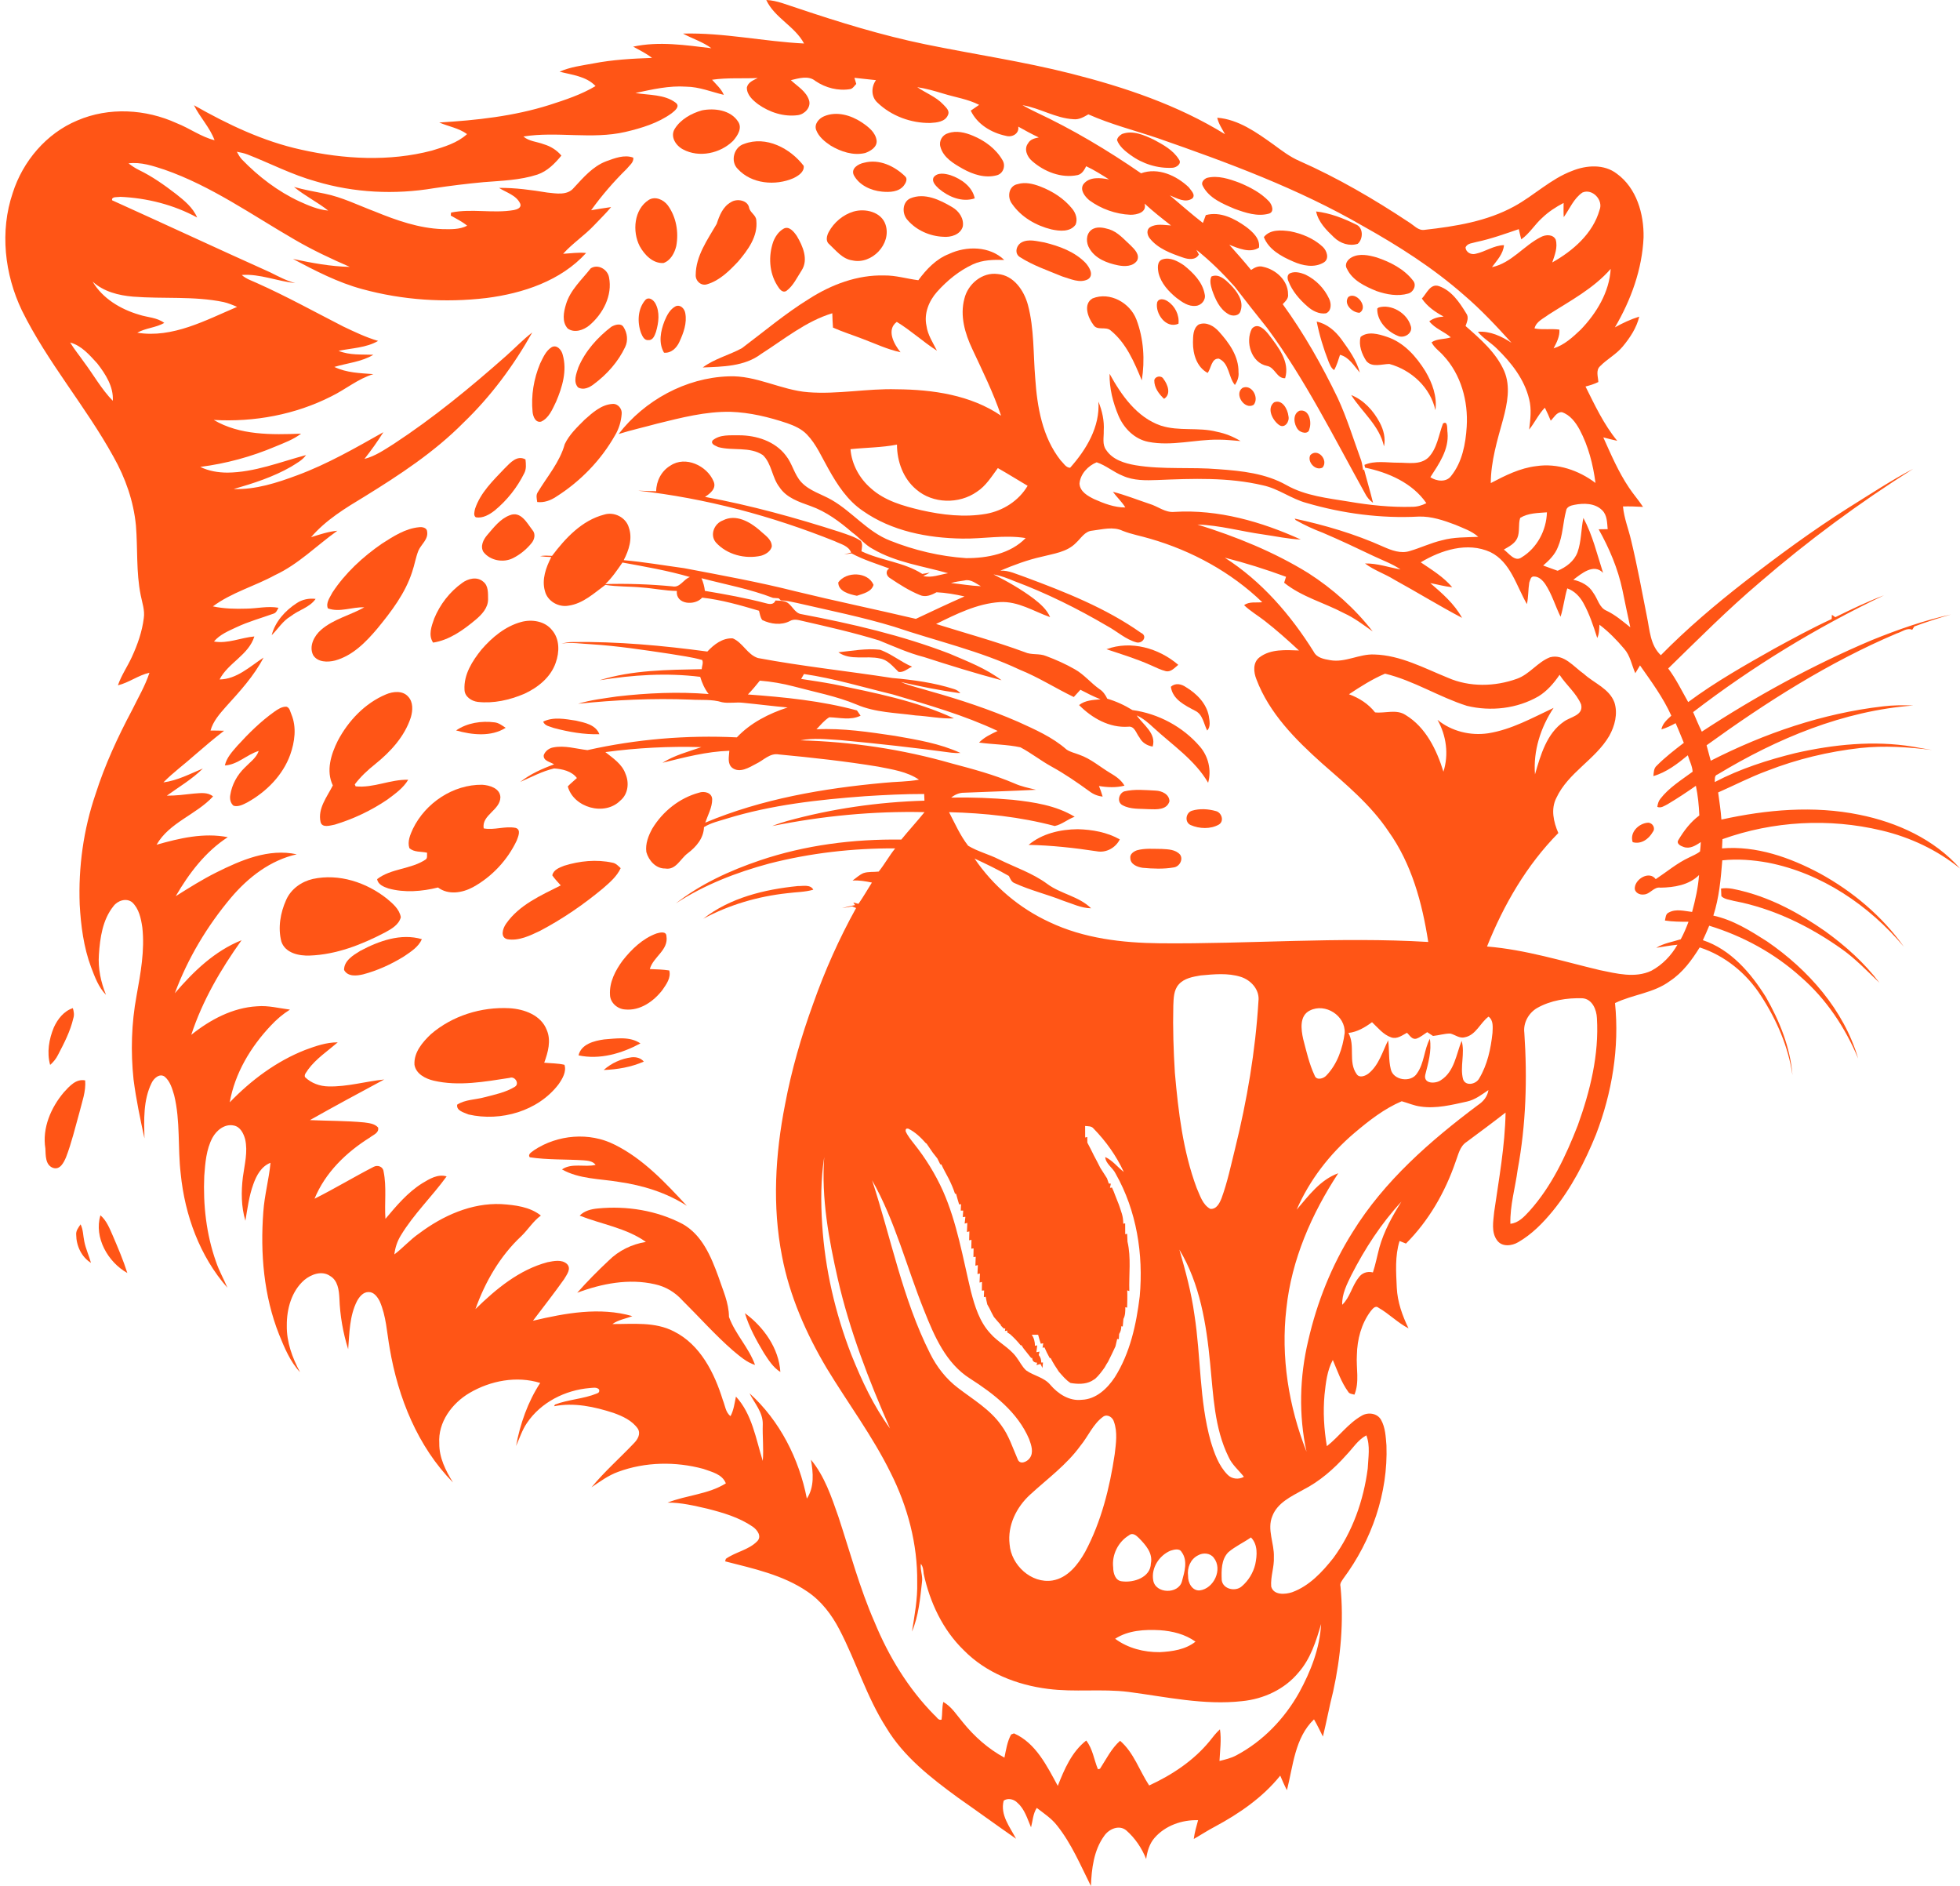 <?xml version="1.0" encoding="UTF-8" standalone="no"?><svg xmlns="http://www.w3.org/2000/svg" xmlns:xlink="http://www.w3.org/1999/xlink" fill="#ff5516" height="212.3" preserveAspectRatio="xMidYMid meet" version="1" viewBox="-0.6 0.0 220.7 212.3" width="220.7" zoomAndPan="magnify"><g id="change1_1"><path d="M85.684,0c1.227,0.047,2.362,0.566,3.521,0.922 c4.715,1.585,9.478,3.054,14.357,4.059c5.471,1.126,11.011,1.929,16.433,3.303 c6.033,1.528,12.021,3.54,17.342,6.822c-0.327-0.602-0.725-1.175-0.872-1.855 c2.391,0.187,4.433,1.663,6.329,3.014c0.924,0.678,1.843,1.384,2.903,1.846 c4.31,1.907,8.4,4.289,12.324,6.891c0.573,0.332,1.078,0.998,1.806,0.87 c3.452-0.389,6.99-0.948,10.075-2.64c2.246-1.225,4.111-3.09,6.535-4 c1.595-0.645,3.585-0.784,5.016,0.318c2.23,1.611,3.069,4.54,3.016,7.182 c-0.156,3.578-1.419,7.052-3.225,10.12c0.872-0.486,1.782-0.912,2.739-1.208 c-0.303,1.275-1.047,2.388-1.874,3.381c-0.723,0.87-1.751,1.398-2.535,2.199 c-0.512,0.469-0.218,1.192-0.199,1.782c-0.46,0.23-0.95,0.377-1.443,0.505 c1.054,2.111,2.064,4.275,3.571,6.111c-0.528-0.109-1.05-0.249-1.569-0.386 c0.872,1.934,1.708,3.9,2.898,5.665c0.493,0.746,1.09,1.412,1.578,2.163 c-0.754-0.047-1.507-0.069-2.258-0.052c0.118,1.32,0.63,2.557,0.924,3.841 c0.68,2.824,1.208,5.684,1.768,8.535c0.322,1.519,0.36,3.234,1.571,4.372 c2.926-2.976,6.116-5.682,9.405-8.244c3.805-2.95,7.689-5.808,11.76-8.381 c2.396-1.486,4.751-3.054,7.251-4.358c-6.071,3.829-11.864,8.104-17.295,12.798 c-3.597,3.047-6.919,6.391-10.291,9.677c0.886,1.178,1.526,2.507,2.249,3.784 c3.066-2.275,6.398-4.156,9.72-6.028c2.118-1.156,4.244-2.31,6.436-3.324 c0.007-0.118,0.021-0.355,0.028-0.474c0.126,0.088,0.254,0.178,0.381,0.27 c1.801-0.884,3.614-1.758,5.49-2.467c-7.597,3.616-14.826,8.026-21.499,13.153 c0.315,0.737,0.626,1.479,0.979,2.199c6.064-3.971,12.454-7.476,19.134-10.3 c2.9-1.175,5.869-2.218,8.928-2.893c-1.393,0.405-2.782,0.841-4.14,1.353 c-0.057,0.092-0.173,0.28-0.23,0.374c-0.602-0.268-1.168,0.244-1.732,0.405 c-7.651,3.241-14.705,7.739-21.423,12.596c0.163,0.576,0.318,1.154,0.467,1.737 c6.056-3.087,12.599-5.334,19.373-6.116c1.14-0.14,2.294-0.145,3.441-0.1 c-7.874,0.595-15.343,3.711-22.041,7.76c-0.393,0.118-0.291,0.538-0.32,0.858 c2.858-1.5,5.952-2.486,9.078-3.26c4.317-0.979,8.822-1.441,13.217-0.727 c0.72,0.147,1.453,0.251,2.18,0.379c-2.678-0.332-5.391-0.517-8.082-0.225 c-3.59,0.403-7.13,1.253-10.497,2.569c-1.888,0.694-3.675,1.625-5.514,2.433 c0.128,1.017,0.303,2.028,0.367,3.054c5.083-1.121,10.397-1.597,15.532-0.545 c4.246,0.853,8.447,2.76,11.345,6.059c-2.571-2.09-5.635-3.531-8.855-4.289 c-5.895-1.41-12.198-1.062-17.904,0.981c-0.024,0.346-0.04,0.692-0.05,1.038 c3.869-0.32,7.646,1.019,11.013,2.815c3.694,2.024,7.021,4.81,9.464,8.258 c-3.91-4.658-9.267-8.289-15.295-9.466c-1.697-0.308-3.433-0.445-5.151-0.261 c-0.168,2.099-0.355,4.208-1.007,6.222c2.213,0.476,4.156,1.699,6.042,2.9 c4.651,3.189,8.651,7.706,10.265,13.191c-1.452-3.483-3.599-6.708-6.462-9.189 c-2.95-2.663-6.519-4.604-10.31-5.765c-0.225,0.547-0.462,1.09-0.716,1.628 c3.135,1.04,5.393,3.682,7.094,6.398c1.54,2.692,2.749,5.675,2.997,8.789 c-0.464-3.199-1.791-6.229-3.545-8.926c-1.611-2.512-4.047-4.521-6.902-5.445 c-0.893,1.436-1.917,2.839-3.35,3.782c-1.825,1.36-4.177,1.509-6.184,2.483 c0.509,5.016-0.339,10.118-2.147,14.807c-1.244,3.061-2.775,6.042-4.872,8.611 c-1.104,1.346-2.355,2.618-3.872,3.495c-0.718,0.427-1.82,0.569-2.377-0.185 c-0.697-0.924-0.438-2.159-0.339-3.22c0.533-3.715,1.216-7.424,1.284-11.184 c-1.443,1.126-2.917,2.215-4.386,3.305c-0.784,0.5-0.943,1.469-1.258,2.275 c-1.175,3.41-3.016,6.609-5.575,9.17c-0.242-0.1-0.481-0.197-0.718-0.291 c-0.533,1.692-0.393,3.512-0.315,5.26c0.078,1.609,0.623,3.137,1.322,4.576 c-1.227-0.633-2.194-1.649-3.388-2.327c-0.363-0.294-0.673,0.156-0.879,0.4 c-1.05,1.403-1.514,3.18-1.547,4.914c-0.097,1.486,0.313,3.057-0.277,4.476 c-0.246-0.083-0.564-0.073-0.704-0.327c-0.784-1.08-1.211-2.362-1.73-3.578 c-0.647,1.201-0.789,2.578-0.934,3.91c-0.178,1.931-0.057,3.886,0.263,5.796 c1.37-1.076,2.398-2.569,3.929-3.433c0.706-0.424,1.753-0.289,2.175,0.469 c0.49,0.872,0.526,1.905,0.607,2.879c0.194,5.362-1.668,10.705-4.855,14.987 c-0.166,0.263-0.422,0.54-0.322,0.881c0.389,3.957,0.028,7.959-0.825,11.833 c-0.429,1.68-0.739,3.388-1.152,5.071c-0.329-0.649-0.64-1.308-1.005-1.936 c-2.166,2.085-2.346,5.23-3.047,7.973c-0.282-0.533-0.519-1.085-0.754-1.637 c-1.974,2.457-4.621,4.275-7.376,5.753c-0.808,0.422-1.569,0.926-2.36,1.377 c0.088-0.723,0.299-1.417,0.486-2.114c-1.815-0.059-3.706,0.607-4.912,2 c-0.573,0.661-0.815,1.519-0.936,2.37c-0.486-1.223-1.249-2.358-2.239-3.223 c-0.81-0.671-1.957-0.154-2.483,0.616c-1.178,1.618-1.422,3.699-1.498,5.647 c-1.161-2.317-2.173-4.746-3.796-6.791c-0.628-0.813-1.498-1.384-2.301-2.002 c-0.429,0.652-0.45,1.45-0.647,2.185c-0.417-0.967-0.711-2.047-1.533-2.763 c-0.379-0.408-1.088-0.576-1.547-0.237c-0.412,1.609,0.699,2.955,1.393,4.286 c-2.201-1.528-4.367-3.111-6.564-4.644c-3.031-2.218-6.094-4.599-8.054-7.869 c-2.215-3.455-3.384-7.436-5.279-11.056c-0.865-1.661-2.033-3.201-3.599-4.253 c-2.758-1.888-6.083-2.59-9.262-3.407c0.021-0.071,0.062-0.213,0.083-0.284 c1.099-0.777,2.547-0.986,3.509-1.957c0.592-0.564,0.017-1.322-0.505-1.673 c-1.524-1.04-3.327-1.564-5.094-2.014c-1.474-0.336-2.957-0.699-4.476-0.682 c2.142-0.848,4.58-0.926,6.564-2.168c-0.4-1.043-1.597-1.287-2.533-1.63 c-3.128-0.848-6.545-0.796-9.599,0.334c-1.097,0.396-2.04,1.092-2.997,1.742 c1.457-1.768,3.18-3.282,4.753-4.936c0.427-0.427,0.82-1.052,0.474-1.652 c-0.637-0.929-1.72-1.419-2.746-1.789c-2.137-0.697-4.457-1.199-6.694-0.751 c0.026-0.047,0.078-0.142,0.104-0.19c1.521-0.581,3.196-0.626,4.708-1.242 c0.237-0.076,0.322-0.227,0.256-0.455c-0.284-0.299-0.701-0.178-1.059-0.161 c-2.763,0.232-5.502,1.609-7.068,3.94c-0.543,0.791-0.827,1.718-1.223,2.585 c0.464-2.497,1.325-4.964,2.72-7.099c-2.644-0.822-5.592-0.261-7.95,1.121 c-1.979,1.161-3.571,3.294-3.414,5.677c-0.021,1.614,0.718,3.076,1.547,4.41 c-3.981-4.045-6.189-9.559-7.127-15.087c-0.325-1.784-0.389-3.651-1.135-5.329 c-0.249-0.474-0.642-1.035-1.239-1.024c-0.614-0.014-1.04,0.524-1.308,1.012 c-0.853,1.673-0.851,3.592-0.998,5.421c-0.585-1.858-0.919-3.794-0.988-5.739 c-0.047-0.905-0.175-2.005-1.047-2.505c-0.915-0.64-2.128-0.192-2.905,0.457 c-1.445,1.258-1.986,3.27-1.969,5.128c-0.033,1.853,0.621,3.63,1.488,5.244 c-1.116-1.194-1.746-2.737-2.353-4.227c-1.734-4.369-2.133-9.161-1.78-13.817 c0.126-1.862,0.635-3.67,0.81-5.526c-1.038,0.398-1.588,1.429-1.938,2.419 c-0.483,1.322-0.654,2.725-0.891,4.104c-0.476-1.59-0.483-3.284-0.282-4.917 c0.187-1.405,0.578-2.843,0.254-4.258c-0.175-0.649-0.545-1.403-1.272-1.543 c-1.019-0.225-1.952,0.531-2.412,1.381c-0.699,1.313-0.81,2.839-0.919,4.296 c-0.142,3.253,0.227,6.561,1.317,9.639c0.341,1.019,0.874,1.957,1.291,2.945 c-3.118-3.538-4.796-8.177-5.26-12.831c-0.348-2.938-0.026-5.945-0.737-8.841 c-0.223-0.746-0.45-1.564-1.064-2.088c-0.583-0.422-1.246,0.201-1.483,0.723 c-0.943,1.924-0.851,4.137-0.799,6.222c-0.479-2.199-0.943-4.407-1.23-6.642 c-0.329-3.125-0.237-6.301,0.336-9.393c0.457-2.54,0.943-5.128,0.654-7.717 c-0.149-1-0.37-2.095-1.135-2.817c-0.656-0.538-1.659-0.201-2.121,0.436 c-1.223,1.528-1.507,3.557-1.633,5.45c-0.111,1.552,0.218,3.095,0.801,4.528 c-0.848-0.858-1.258-2.016-1.682-3.118c-0.839-2.256-1.149-4.666-1.282-7.056 c-0.159-4.211,0.424-8.454,1.791-12.442c1.045-3.277,2.493-6.407,4.106-9.442 c0.678-1.389,1.479-2.727,1.957-4.204c-1.253,0.277-2.298,1.111-3.55,1.415 c0.384-1.128,1.076-2.111,1.569-3.189c0.64-1.389,1.156-2.851,1.344-4.372 c0.135-0.889-0.185-1.746-0.351-2.602c-0.517-2.578-0.322-5.22-0.533-7.824 c-0.261-2.732-1.187-5.372-2.535-7.753C9.042,45.734,4.737,40.775,1.865,34.948 c-1.952-4.078-2.497-8.909-1.031-13.229c1.133-3.568,3.789-6.706,7.272-8.156 c3.554-1.531,7.71-1.291,11.198,0.308c1.453,0.569,2.73,1.533,4.256,1.915 c-0.531-1.445-1.644-2.569-2.32-3.94c3.798,2.156,7.791,4.068,12.08,5.004 c4.808,1.076,9.907,1.362,14.708,0.104c1.393-0.429,2.862-0.848,3.962-1.858 c-0.929-0.682-2.092-0.858-3.132-1.306c4.185-0.249,8.393-0.704,12.407-1.974 c1.78-0.573,3.583-1.163,5.196-2.128c-1.052-1.111-2.647-1.253-4.049-1.618 c1.199-0.536,2.516-0.69,3.796-0.929c2.178-0.422,4.398-0.545,6.611-0.623 C72.163,6.011,71.419,5.644,70.697,5.251c2.905-0.628,5.898-0.168,8.807,0.178 c-0.971-0.723-2.144-1.071-3.196-1.647c4.573-0.123,9.075,0.889,13.629,1.116 C88.906,2.95,86.617,2.014,85.684,0 M79.58,8.978 c0.474,0.54,1.038,1.024,1.325,1.701c-1.403-0.334-2.763-0.905-4.225-0.922 c-1.943-0.137-3.846,0.315-5.729,0.711c1.512,0.263,3.256,0.128,4.535,1.097 c0.545,0.415-0.118,0.917-0.457,1.187c-1.538,1.114-3.396,1.673-5.222,2.102 c-3.772,0.867-7.682-0.092-11.471,0.512c0.64,0.557,1.533,0.578,2.294,0.872 c0.77,0.227,1.467,0.659,1.983,1.277c-0.73,0.889-1.578,1.756-2.694,2.135 c-1.962,0.642-4.047,0.692-6.087,0.858c-1.865,0.173-3.723,0.403-5.573,0.68 c-4.407,0.742-8.99,0.521-13.276-0.765c-2.67-0.737-5.135-2.026-7.703-3.031 c-0.391-0.149-0.801-0.235-1.211-0.31c0.171,0.308,0.339,0.628,0.588,0.886 c1.862,1.919,4.023,3.573,6.457,4.706c1.035,0.467,2.097,0.931,3.244,1.031 c-1.227-0.969-2.647-1.663-3.853-2.661c1.135,0.32,2.296,0.524,3.45,0.756 c1.981,0.4,3.798,1.315,5.68,2.021c2.417,0.988,4.931,1.874,7.566,1.971 c0.941,0.017,1.943,0.062,2.803-0.384c-0.559-0.467-1.22-0.78-1.846-1.142 c0.009-0.085,0.024-0.251,0.031-0.336c2.332-0.479,4.741,0.123,7.082-0.284 c0.346-0.066,0.889-0.254,0.706-0.725c-0.438-0.95-1.564-1.242-2.386-1.77 c1.827-0.019,3.64,0.232,5.438,0.526c1,0.102,2.268,0.355,2.993-0.543 c1.066-1.147,2.128-2.405,3.635-2.978c0.957-0.346,2.043-0.784,3.054-0.408 c0.071,0.54-0.462,0.9-0.761,1.282c-1.457,1.429-2.794,2.981-3.988,4.637 c0.746-0.135,1.498-0.246,2.249-0.355c-0.585,0.725-1.272,1.362-1.905,2.043 c-1.088,1.159-2.436,2.033-3.497,3.215c0.862-0.043,1.725-0.185,2.59-0.09 c-2.848,3.137-7.118,4.545-11.22,5.068c-4.666,0.554-9.44,0.239-13.978-1 c-2.756-0.742-5.303-2.069-7.815-3.398c2.104,0.445,4.244,0.851,6.398,0.893 c-2.106-0.915-4.187-1.893-6.175-3.05c-4.815-2.779-9.412-6.059-14.705-7.9 c-1.296-0.422-2.644-0.879-4.031-0.704c0.374,0.287,0.765,0.552,1.189,0.756 c1.49,0.723,2.846,1.685,4.156,2.692c0.931,0.739,1.905,1.521,2.379,2.649 c-2.644-1.443-5.656-2.197-8.656-2.329c-0.287,0.066-1.009-0.069-0.915,0.391 c5.945,2.685,11.859,5.445,17.812,8.116c0.912,0.455,1.813,0.945,2.81,1.201 c-2.026-0.197-3.974-1.064-6.023-0.91c0.493,0.457,1.149,0.647,1.746,0.929 c3.301,1.474,6.464,3.227,9.682,4.872c1.28,0.609,2.561,1.223,3.924,1.623 c-1.334,0.78-2.969,0.808-4.455,1.116c1.246,0.512,2.609,0.391,3.922,0.443 c-1.332,0.801-2.926,0.931-4.393,1.367c1.367,0.668,2.905,0.699,4.391,0.813 c-1.725,0.517-3.116,1.711-4.718,2.493c-4.068,2.073-8.71,2.926-13.257,2.663 c2.943,1.742,6.528,1.673,9.838,1.545c-0.87,0.666-1.907,1.038-2.907,1.455 c-2.697,1.144-5.542,1.915-8.447,2.287c0.95,0.467,2.009,0.64,3.061,0.645 c3.059-0.031,5.933-1.199,8.85-1.976c-0.419,0.599-1.092,0.931-1.692,1.315 c-2.012,1.156-4.241,1.87-6.459,2.509c2.474,0.081,4.879-0.699,7.17-1.554 c3.396-1.258,6.545-3.071,9.689-4.846c-0.654,1.043-1.37,2.043-2.13,3.009 c1.213-0.31,2.251-1.033,3.296-1.689c4.488-2.941,8.644-6.36,12.66-9.912 c0.986-0.872,1.893-1.834,2.938-2.635c-2.092,3.725-4.663,7.199-7.751,10.163 c-3.27,3.305-7.182,5.869-11.118,8.3c-2.163,1.303-4.379,2.647-6.038,4.585 c0.969-0.306,1.943-0.633,2.962-0.727c-2.339,1.666-4.386,3.775-7.023,4.995 c-2.289,1.253-4.879,1.948-6.992,3.519c1.242,0.268,2.516,0.294,3.782,0.254 c1.201-0.012,2.403-0.318,3.602-0.097c-0.142,0.251-0.246,0.576-0.562,0.663 c-1.391,0.502-2.829,0.893-4.17,1.528c-0.905,0.427-1.872,0.817-2.531,1.607 c1.557,0.272,3.023-0.436,4.549-0.569c-0.654,2.102-2.957,2.964-3.917,4.841 c1.934-0.026,3.419-1.46,4.95-2.46c-1.078,2.078-2.682,3.815-4.244,5.538 c-0.699,0.799-1.436,1.621-1.725,2.673c0.507,0.005,1.017,0.005,1.526,0.024 c-1.111,0.853-2.178,1.761-3.237,2.678c-1.185,1.062-2.479,2-3.597,3.135 c1.576-0.206,2.995-0.96,4.445-1.562c-1.206,1.201-2.687,2.064-4.059,3.057 c1.014,0.005,2.021-0.123,3.026-0.235c0.735-0.05,1.569-0.194,2.182,0.32 c-1.907,2.066-4.926,2.926-6.362,5.438c2.592-0.739,5.32-1.379,8.018-0.851 c-2.514,1.628-4.372,4.078-5.86,6.642c1.502-0.941,3.002-1.891,4.59-2.68 c2.77-1.381,5.879-2.723,9.037-2.033c-2.969,0.661-5.462,2.59-7.393,4.869 c-2.694,3.201-4.881,6.85-6.336,10.774c2.083-2.443,4.483-4.763,7.514-5.971 c-2.341,3.279-4.405,6.803-5.663,10.649c2.125-1.701,4.654-3.061,7.421-3.213 c1.249-0.109,2.467,0.223,3.694,0.374c-0.796,0.495-1.514,1.109-2.152,1.796 c-2.268,2.396-4.052,5.365-4.632,8.644c2.407-2.497,5.256-4.625,8.497-5.9 c1.178-0.438,2.396-0.86,3.668-0.855c-1.144,0.983-2.436,1.834-3.341,3.061 c-0.133,0.265-0.467,0.519-0.353,0.848c0.697,0.687,1.68,1.04,2.651,1.054 c2.121,0.054,4.175-0.571,6.272-0.78c-2.798,1.5-5.597,3.009-8.362,4.571 c2.033,0.092,4.073,0.069,6.101,0.261c0.55,0.078,1.173,0.128,1.571,0.569 c0.142,0.616-0.547,0.825-0.929,1.135c-2.654,1.656-5.028,3.95-6.227,6.888 c2.258-1.13,4.419-2.441,6.663-3.595c0.46-0.237,1.054-0.021,1.114,0.528 c0.358,1.749,0.083,3.559,0.209,5.331c1.237-1.471,2.493-2.971,4.14-4.004 c0.817-0.493,1.758-1.076,2.749-0.775c-1.649,2.277-3.711,4.244-5.168,6.663 c-0.396,0.645-0.63,1.367-0.718,2.118c0.981-0.739,1.791-1.678,2.808-2.374 c2.647-1.983,5.869-3.438,9.236-3.289c1.54,0.104,3.204,0.294,4.455,1.289 c-0.877,0.637-1.434,1.578-2.206,2.322c-2.391,2.23-4.071,5.147-5.163,8.21 c2.313-2.263,4.921-4.429,8.108-5.279c0.706-0.135,1.592-0.341,2.187,0.187 c0.547,0.533-0.012,1.204-0.303,1.713c-1.128,1.595-2.336,3.13-3.514,4.689 c3.632-0.858,7.523-1.576,11.189-0.519c-0.751,0.294-1.578,0.412-2.246,0.891 c2.317,0.012,4.786-0.28,6.924,0.829c2.983,1.488,4.571,4.689,5.514,7.736 c0.254,0.604,0.303,1.381,0.863,1.803c0.365-0.682,0.455-1.46,0.611-2.201 c1.827,1.979,2.244,4.765,3.021,7.244c0.116-1.377-0.047-2.758,0-4.135 c0.026-1.336-0.929-2.36-1.493-3.481c3.41,3.08,5.58,7.369,6.457,11.852 c0.865-1.301,0.713-2.917,0.46-4.376c1.54,1.855,2.31,4.185,3.095,6.426 c1.31,3.971,2.388,8.03,4.073,11.869c1.585,3.848,3.791,7.473,6.722,10.447 c0.258,0.173,0.443,0.661,0.822,0.517c0.095-0.661,0.036-1.339,0.19-1.99 c0.943,0.531,1.514,1.483,2.199,2.289c1.294,1.602,2.865,3,4.685,3.981 c0.185-0.884,0.315-1.803,0.754-2.604c0.083-0.031,0.244-0.095,0.325-0.126 c2.467,1.097,3.704,3.668,4.931,5.91c0.735-1.87,1.573-3.836,3.201-5.104 c0.739,0.941,0.872,2.156,1.32,3.234c0.057-0.014,0.173-0.043,0.232-0.057 c0.704-1.083,1.275-2.275,2.261-3.149c1.547,1.329,2.175,3.365,3.275,5.03 c2.566-1.182,4.993-2.782,6.8-4.981c0.365-0.469,0.732-0.938,1.171-1.341 c0.18,1.182,0.005,2.374-0.052,3.564c0.637-0.159,1.287-0.31,1.874-0.621 c3.009-1.588,5.452-4.137,7.104-7.094c1.296-2.372,2.32-4.971,2.462-7.699 c-0.566,1.934-1.187,3.926-2.55,5.466c-1.559,1.886-3.924,2.976-6.338,3.213 c-4.301,0.486-8.571-0.488-12.817-1.04c-3.005-0.372-6.047,0.055-9.049-0.339 c-3.5-0.436-6.99-1.81-9.49-4.362c-2.37-2.301-3.81-5.395-4.504-8.592 c-0.038-0.396-0.066-0.806-0.32-1.126c-0.092,0.699,0.239,1.372,0.128,2.069 c-0.211,1.877-0.381,3.805-1.126,5.561c0.291-1.841,0.64-3.685,0.588-5.557 c0.052-4.282-1.076-8.521-2.997-12.329c-2.038-4.135-4.812-7.834-7.194-11.765 c-2.315-3.898-4.175-8.118-5.028-12.589c-1.114-5.649-0.768-11.49,0.341-17.11 c0.725-3.867,1.825-7.654,3.17-11.348c1.31-3.708,2.919-7.317,4.827-10.755 c-0.149-0.066-0.296-0.128-0.443-0.187c-0.379,0.078-0.761,0.137-1.142,0.197 c0.483-0.133,0.972-0.249,1.467-0.341l-0.192-0.296 c0.145,0.038,0.434,0.116,0.578,0.156c0.54-0.777,1.012-1.595,1.512-2.396 c-0.718-0.147-1.443-0.277-2.178-0.225c0.396-0.287,0.758-0.635,1.211-0.834 c0.557-0.194,1.159-0.107,1.734-0.18c0.671-0.829,1.18-1.78,1.855-2.609 c-4.775-0.024-9.556,0.521-14.184,1.708c-3.689,0.993-7.31,2.388-10.518,4.488 c2.805-2.199,6.097-3.701,9.457-4.841c5.116-1.734,10.544-2.417,15.933-2.346 c0.851-1.047,1.77-2.038,2.616-3.09c-5.756-0.128-11.511,0.424-17.151,1.566 c0.545-0.223,1.109-0.403,1.675-0.566c5.038-1.391,10.246-2.137,15.468-2.291 c-0.007-0.187-0.024-0.564-0.031-0.751c-2.223-0.007-4.438,0.109-6.654,0.249 c-5.251,0.389-10.532,0.971-15.584,2.524c-0.865,0.275-1.78,0.469-2.557,0.96 c-0.038,1.258-0.881,2.223-1.834,2.945c-0.822,0.602-1.325,1.922-2.535,1.711 c-1.05,0.021-1.865-0.912-2.121-1.858c-0.126-0.924,0.232-1.843,0.673-2.64 c1.166-1.924,3.054-3.441,5.239-4.033c0.583-0.216,1.474-0.026,1.502,0.725 c0.007,0.931-0.486,1.78-0.78,2.642c6.379-2.675,13.262-3.855,20.117-4.481 c1.313-0.14,2.647-0.111,3.95-0.355c-1.358-0.924-3.026-1.152-4.599-1.469 c-3.706-0.609-7.445-1.019-11.182-1.372c-1.002-0.19-1.727,0.666-2.561,1.054 c-0.784,0.417-1.834,1.08-2.678,0.462c-0.59-0.472-0.372-1.284-0.334-1.929 c-2.561,0.081-5.059,0.742-7.533,1.353c1.339-0.841,2.9-1.251,4.384-1.763 c-3.611-0.109-7.232,0.078-10.812,0.559c0.867,0.69,1.874,1.339,2.263,2.438 c0.441,1.007,0.308,2.294-0.578,3.019c-1.77,1.791-5.275,0.789-5.917-1.595 c0.32-0.339,0.69-0.626,1.028-0.943c-0.592-0.784-1.64-1.017-2.569-1.078 c-1.334,0.308-2.554,0.971-3.805,1.514c1.13-0.893,2.46-1.486,3.803-1.974 c-0.422-0.287-1.235-0.374-1.166-1.035c0.159-0.455,0.604-0.794,1.078-0.874 c1.291-0.251,2.571,0.154,3.843,0.306c5.511-1.235,11.186-1.713,16.826-1.436 c1.535-1.63,3.611-2.685,5.72-3.367c-1.671-0.142-3.332-0.365-5-0.524 c-0.794-0.1-1.599,0.09-2.384-0.064c-1.154-0.36-2.374-0.218-3.561-0.296 c-4.222-0.168-8.452,0.031-12.651,0.467c1.422-0.434,2.91-0.602,4.376-0.82 c3.422-0.396,6.886-0.55,10.322-0.275c-0.445-0.573-0.742-1.244-0.95-1.936 c-3.765-0.469-7.599-0.22-11.336,0.386c3.715-1.161,7.651-1.171,11.504-1.249 c0.019-0.341,0.213-0.701,0.057-1.031c-1.204-0.346-2.45-0.486-3.68-0.701 c-2.922-0.434-5.848-0.886-8.8-1.071c-1.121-0.052-2.242-0.251-3.362-0.073 c0.408-0.097,0.822-0.178,1.242-0.178c5.08-0.073,10.151,0.396,15.181,1.071 c0.742-0.796,1.716-1.554,2.867-1.483c1.128,0.479,1.642,1.834,2.832,2.213 c5.012,0.938,10.089,1.467,15.129,2.249c2.343,0.206,4.699,0.524,6.947,1.244 c0.28,0.078,0.531,0.239,0.711,0.472c-2.249-0.308-4.478-0.756-6.689-1.263 c1.054,0.46,2.189,0.687,3.284,1.033c3.369,0.945,6.699,2.047,9.912,3.443 c1.898,0.867,3.855,1.716,5.438,3.111c0.436,0.308,0.976,0.403,1.467,0.604 c1.282,0.445,2.31,1.358,3.459,2.045c0.626,0.365,1.242,0.784,1.611,1.429 c-0.943,0.242-1.924,0.201-2.872,0.038c0.154,0.391,0.299,0.784,0.415,1.192 c-0.545-0.052-1.052-0.263-1.483-0.59c-1.377-1-2.779-1.967-4.272-2.787 c-1.206-0.663-2.291-1.528-3.505-2.17c-1.528-0.327-3.111-0.318-4.658-0.533 c0.583-0.604,1.346-0.957,2.095-1.308c-3.786-1.784-7.824-2.933-11.826-4.116 c-3.317-0.799-6.604-1.801-9.983-2.294c-0.081,0.137-0.239,0.415-0.318,0.554 c1.232,0.187,2.467,0.372,3.694,0.602c4.583,0.962,9.241,1.851,13.516,3.839 c-1.45,0.062-2.879-0.251-4.32-0.332c-2.227-0.308-4.54-0.318-6.637-1.223 c-2.279-0.953-4.718-1.405-7.094-2.045c-1.249-0.329-2.526-0.543-3.81-0.649 c-0.422,0.54-0.87,1.062-1.344,1.557c4.123,0.303,8.277,0.711,12.279,1.796 c0.102,0.149,0.306,0.443,0.408,0.592c-1.118,0.552-2.351,0.209-3.526,0.178 c-0.564,0.351-0.988,0.879-1.443,1.355c2.964-0.147,5.91,0.306,8.834,0.737 c2.505,0.441,5.059,0.855,7.386,1.929c-0.336,0.019-0.675,0.009-1.007-0.031 c-4.144-0.559-8.3-1.028-12.464-1.412c-1.514-0.092-3.05-0.28-4.552,0.019 c5.746,0.154,11.485,1.007,17.015,2.595c2.393,0.635,4.796,1.275,7.078,2.253 c0.777,0.351,1.614,0.519,2.438,0.718c-2.701,0.14-5.407,0.218-8.111,0.332 c-0.54-0.007-1.028,0.218-1.445,0.547c2.313-0.045,4.625,0.047,6.928,0.249 c2.4,0.265,4.879,0.633,6.978,1.91c-0.782,0.27-1.448,0.881-2.249,1.04 c-3.879-1.028-7.893-1.457-11.897-1.557c0.666,1.282,1.258,2.63,2.147,3.777 c1.078,0.654,2.329,0.957,3.452,1.526c1.836,0.91,3.822,1.559,5.483,2.791 c1.516,1.118,3.547,1.377,4.912,2.727c-1.111-0.014-2.123-0.524-3.156-0.858 c-1.796-0.716-3.692-1.163-5.45-1.971c-0.365-0.128-0.493-0.507-0.654-0.813 c-1.251-0.723-2.554-1.348-3.862-1.957c2.095,3.092,5.045,5.592,8.438,7.154 c3.86,1.836,8.194,2.341,12.423,2.384c10.075,0.097,20.155-0.754,30.225-0.149 c-0.675-4.374-1.862-8.793-4.469-12.438c-2.007-3.005-4.815-5.322-7.507-7.682 c-2.978-2.668-5.929-5.628-7.369-9.44c-0.327-0.806-0.429-1.9,0.348-2.483 c1.258-0.957,2.945-0.822,4.438-0.772c-1.253-1.161-2.526-2.301-3.874-3.348 c-0.763-0.59-1.599-1.08-2.301-1.746c0.59-0.45,1.355-0.251,2.043-0.339 c-3.516-3.388-7.938-5.793-12.618-7.144c-1.028-0.31-2.095-0.493-3.095-0.889 c-1.08-0.514-2.306-0.156-3.431-0.021c-0.836,0.064-1.268,0.862-1.827,1.372 c-1.014,1.052-2.535,1.216-3.877,1.566c-1.602,0.358-3.142,0.934-4.651,1.571 c0.976-0.064,1.872,0.417,2.777,0.711c4.528,1.682,9.099,3.486,13.068,6.284 c0.761,0.344,0.218,1.204-0.469,1.083c-1.246-0.325-2.215-1.249-3.332-1.851 c-3.336-1.957-6.817-3.692-10.442-5.047c-0.768-0.315-1.543-0.628-2.365-0.761 c1.583,0.791,3.128,1.675,4.545,2.742c0.727,0.571,1.457,1.194,1.829,2.066 c-1.853-0.654-3.609-1.813-5.654-1.694c-2.566,0.166-4.919,1.351-7.187,2.464 c3.332,1.04,6.703,1.964,9.983,3.17c0.768,0.355,1.647,0.109,2.422,0.445 c1.104,0.41,2.187,0.896,3.211,1.481c1.047,0.583,1.803,1.543,2.777,2.23 c0.408,0.258,0.678,0.654,0.884,1.085c1,0.296,1.948,0.73,2.836,1.28 c2.903,0.393,5.673,1.874,7.587,4.099c0.962,1.109,1.332,2.663,0.936,4.085 c-1.498-2.573-4.019-4.237-6.161-6.213c-0.571-0.531-1.166-1.05-1.884-1.37 c0.735,1.069,2.242,2.026,1.798,3.509c-0.623-0.102-1.199-0.45-1.486-1.026 c-0.367-0.445-0.536-1.31-1.258-1.211c-2.13,0.152-4.087-0.969-5.542-2.436 c0.687-0.547,1.578-0.573,2.415-0.649c-0.782-0.303-1.524-0.69-2.265-1.073 c-0.249,0.272-0.495,0.547-0.746,0.817c-2.05-0.986-3.974-2.227-6.092-3.078 c-4.514-2.13-9.405-3.232-14.11-4.827c-3.616-1.099-7.322-1.841-10.999-2.692 c-0.59-0.128-1.178-0.268-1.782-0.284c-0.085-0.081-0.168-0.159-0.251-0.235 c-0.156-0.012-0.474-0.033-0.633-0.045c-2.604-1.007-5.365-1.509-8.056-2.213 c0.199,0.453,0.329,0.929,0.386,1.424c2.31,0.384,4.618,0.803,6.883,1.396 c0.403,0.118,0.877,0.171,1.064-0.313c0.358,0.019,0.72,0.017,1.071,0.111 c0.787,0.251,1.017,1.341,1.888,1.434c5.642,1.073,11.269,2.374,16.639,4.44 c2.009,0.867,4.104,1.656,5.86,2.995c-2.938-0.775-5.838-1.678-8.729-2.611 c-1.751-0.448-3.396-1.199-5.064-1.874c-2.839-0.874-5.741-1.531-8.637-2.194 c-0.46-0.107-0.962-0.251-1.398,0.009c-0.974,0.512-2.159,0.355-3.116-0.109 c-0.235-0.301-0.265-0.697-0.37-1.047c-2.095-0.621-4.22-1.23-6.395-1.476 c-0.81,0.943-3.007,0.791-2.855-0.754c-1.31-0.007-2.595-0.294-3.898-0.384 c-1.381-0.14-2.779-0.076-4.154-0.296c-1.27,0.931-2.505,2.102-4.13,2.336 c-1.13,0.216-2.388-0.495-2.67-1.635c-0.381-1.315,0.118-2.67,0.716-3.836 c-0.427-0.009-0.851-0.043-1.27-0.102c0.445-0.083,0.903-0.057,1.355-0.033 c1.507-1.995,3.362-3.995,5.867-4.642c1.13-0.358,2.464,0.318,2.784,1.471 c0.431,1.244-0.005,2.545-0.583,3.659c2.282,0.199,4.538,0.592,6.805,0.9 c4.206,0.801,8.421,1.562,12.575,2.614c4.49,1.095,9.018,2.031,13.518,3.092 c1.82-0.858,3.637-1.718,5.478-2.526c-1.038-0.232-2.088-0.417-3.151-0.469 c-0.571,0.318-1.249,0.604-1.891,0.306c-1.178-0.479-2.258-1.171-3.31-1.874 c-0.443-0.242-0.607-0.817-0.118-1.107c-1.431-0.531-2.903-0.976-4.251-1.701 c-0.282,0.038-0.562,0.078-0.839,0.116c0.263-0.071,0.526-0.142,0.794-0.209 c-0.294-0.772-1.175-0.948-1.839-1.275c-7.094-2.848-14.556-4.843-22.155-5.692 c0.68,0.017,1.358,0.057,2.04,0.064c0.014-1.163,0.597-2.294,1.609-2.888 c1.687-1.133,4.111,0.017,4.846,1.756c0.377,0.81-0.365,1.381-0.957,1.768 c5.147,0.95,10.201,2.346,15.181,3.948c0.808,0.287,1.656,0.521,2.372,1.012 c0.227,0.353,0.109,0.772,0.064,1.159c2.206,1.057,4.763,1.213,6.853,2.552 c0.28-0.045,0.557-0.102,0.841-0.142c-0.239,0.142-0.486,0.268-0.739,0.379 c0.943,0.239,1.872-0.161,2.798-0.315c-2.843-0.81-5.865-1.208-8.457-2.72 c-0.903-0.467-1.526-1.301-2.351-1.881c-1.4-1.211-2.919-2.341-4.68-2.964 c-1.287-0.462-2.715-0.922-3.502-2.128c-0.844-1.085-0.858-2.637-1.862-3.604 c-1.483-0.993-3.386-0.455-5.026-0.903c-0.291-0.159-0.903-0.315-0.635-0.751 c0.82-0.692,1.971-0.559,2.969-0.576c1.957-0.002,4.057,0.668,5.277,2.277 c0.735,0.912,0.943,2.137,1.742,3.002c0.926,0.99,2.284,1.341,3.429,2.005 c2.315,1.339,4.028,3.583,6.561,4.571c2.723,1.09,5.628,1.777,8.556,1.974 c2.374,0.014,5-0.486,6.715-2.258c-2.374-0.393-4.775,0.104-7.163,0.057 c-3.886-0.059-7.926-0.841-11.158-3.111c-1.727-1.159-2.886-2.941-3.881-4.725 c-0.761-1.325-1.358-2.775-2.433-3.886c-0.599-0.626-1.41-0.981-2.213-1.265 c-2.064-0.692-4.204-1.213-6.388-1.284c-2.808-0.05-5.547,0.663-8.253,1.329 c-1.448,0.398-2.914,0.723-4.348,1.171c2.931-3.791,7.554-6.331,12.371-6.492 c3.116-0.145,5.914,1.552,8.98,1.787c3.322,0.258,6.628-0.431,9.95-0.332 c4.059,0.028,8.341,0.642,11.767,2.974c-0.87-2.585-2.088-5.03-3.237-7.497 c-0.829-1.749-1.412-3.753-0.893-5.68c0.393-1.647,2.012-3.007,3.751-2.772 c1.803,0.147,2.962,1.855,3.4,3.464c0.72,2.699,0.595,5.523,0.827,8.286 c0.216,3.22,0.803,6.618,2.851,9.217c0.32,0.301,0.585,0.834,1.076,0.844 c1.822-2.045,3.372-4.599,3.187-7.445c0.422,1.04,0.675,2.156,0.599,3.284 c0.024,0.72-0.197,1.55,0.28,2.168c0.725,1.095,2.073,1.495,3.298,1.708 c3.095,0.514,6.244,0.18,9.355,0.448c2.611,0.185,5.324,0.476,7.642,1.791 c2.147,1.213,4.647,1.464,7.035,1.858c2.353,0.403,4.739,0.652,7.13,0.583 c0.554,0.002,1.095-0.159,1.588-0.41c-1.569-2.277-4.279-3.457-6.905-4 c-0.017-0.078-0.05-0.235-0.066-0.313c1.178-0.507,2.5-0.242,3.741-0.244 c1.156-0.014,2.528,0.299,3.459-0.585c1.002-1.035,1.147-2.54,1.647-3.829 c0.595-0.372,0.436,0.706,0.509,1.054c0.163,1.898-0.964,3.488-1.936,4.995 c0.682,0.46,1.798,0.607,2.341-0.145c1.249-1.55,1.63-3.606,1.753-5.545 c0.18-2.869-0.642-5.883-2.635-8.011c-0.436-0.5-1.028-0.877-1.322-1.483 c0.602-0.429,1.46-0.32,2.166-0.562c-0.763-0.666-1.796-0.986-2.422-1.806 c0.469-0.355,1.033-0.493,1.614-0.533c-0.941-0.505-1.846-1.128-2.45-2.028 c0.54-0.564,0.957-1.739,1.938-1.393c1.405,0.493,2.298,1.817,3.04,3.035 c0.351,0.453,0.104,0.983-0.057,1.453c1.671,1.462,3.433,2.986,4.348,5.061 c0.746,1.742,0.346,3.673-0.121,5.429c-0.649,2.353-1.379,4.727-1.389,7.189 c1.621-0.851,3.294-1.697,5.139-1.91c2.362-0.355,4.775,0.474,6.651,1.896 c-0.268-2.076-0.799-4.14-1.784-5.997c-0.455-0.832-1.071-1.663-2.005-1.974 c-0.592-0.012-0.877,0.604-1.251,0.96c-0.204-0.495-0.417-0.986-0.661-1.46 c-0.713,0.73-1.133,1.675-1.77,2.462c0.145-1.133,0.287-2.291,0.005-3.414 c-0.536-2.253-2.024-4.137-3.656-5.718c-0.673-0.668-1.526-1.133-2.123-1.877 c1.386-0.102,2.663,0.505,3.794,1.242c-1.701-1.879-3.436-3.739-5.369-5.386 c-3.457-3.04-7.362-5.526-11.371-7.765c-7.272-4.211-15.189-7.132-23.1-9.886 c-2.609-0.879-5.293-1.557-7.812-2.682c-0.514,0.299-1.057,0.618-1.675,0.547 c-2.014-0.107-3.775-1.258-5.746-1.58c0.493,0.277,0.995,0.538,1.507,0.782 c4.142,1.938,8.085,4.291,11.848,6.886c1.912-0.692,3.981,0.251,5.369,1.571 c0.235,0.348,0.806,0.825,0.417,1.251c-0.806,0.566-1.768-0.024-2.55-0.341 c1.235,1.045,2.45,2.116,3.727,3.109c0.111-0.294,0.22-0.588,0.329-0.884 c1.621-0.443,3.246,0.393,4.528,1.317c0.732,0.554,1.609,1.336,1.457,2.348 c-1.028,0.656-2.313,0.071-3.339-0.32c0.834,0.929,1.661,1.865,2.45,2.832 c0.393-0.272,0.851-0.505,1.346-0.358c1.441,0.303,2.822,1.531,2.817,3.085 c0.076,0.483-0.306,0.81-0.599,1.123c2.403,3.315,4.424,6.895,6.201,10.582 c1.05,2.275,1.777,4.675,2.637,7.023c0.114,0.353,0.152,0.725,0.216,1.092 l0.102-0.09c0.327,1.251,0.706,2.493,1.012,3.751 c-0.393-0.275-0.704-0.645-0.912-1.076c-3.502-6.296-6.718-12.793-11.011-18.605 c-1.235-1.54-2.457-3.09-3.659-4.656c-1.322-1.486-2.746-2.896-4.303-4.135 c0.069,0.13,0.206,0.393,0.275,0.524c-0.365,0.661-1.187,0.557-1.791,0.341 c-1.353-0.469-2.798-0.99-3.727-2.144c-0.291-0.348-0.434-0.974,0.014-1.265 c0.704-0.448,1.585-0.237,2.367-0.204c-1.019-0.791-2.031-1.588-2.978-2.46 c0.296,0.995-0.87,1.268-1.595,1.258c-1.652-0.073-3.298-0.656-4.63-1.635 c-0.493-0.415-1.09-1.159-0.661-1.806c0.68-0.877,1.922-0.723,2.886-0.54 c-0.839-0.526-1.675-1.062-2.573-1.483c-0.213,0.412-0.464,0.879-0.957,0.993 c-1.843,0.389-3.768-0.377-5.147-1.59c-0.547-0.467-0.931-1.344-0.441-1.983 c0.239-0.45,0.746-0.571,1.208-0.663c-0.789-0.372-1.554-0.787-2.313-1.216 c0.133,0.791-0.699,1.244-1.386,1.038c-1.623-0.339-3.237-1.291-3.962-2.839 c0.31-0.22,0.626-0.436,0.945-0.649c-1.265-0.649-2.685-0.848-4.028-1.265 c-0.967-0.296-1.943-0.573-2.943-0.727c0.964,0.661,2.104,1.076,2.922,1.941 c0.301,0.334,0.777,0.701,0.531,1.208c-0.32,0.758-1.263,0.839-1.974,0.879 c-2.166,0.038-4.391-0.78-5.957-2.287c-0.73-0.661-0.718-1.765-0.171-2.533 c-0.81-0.078-1.616-0.18-2.426-0.261c0.052,0.171,0.156,0.517,0.209,0.69 c-0.213,0.201-0.365,0.505-0.668,0.578c-1.365,0.235-2.791-0.137-3.931-0.91 c-0.787-0.656-1.874-0.303-2.765-0.095c0.737,0.704,1.746,1.253,2.054,2.291 c0.227,0.784-0.509,1.543-1.251,1.647c-1.585,0.218-3.213-0.313-4.497-1.23 c-0.607-0.462-1.277-1.054-1.261-1.886c0.133-0.595,0.744-0.817,1.227-1.062 C83.013,8.862,81.284,8.727,79.58,8.978 M177.588,21.672 c-0.986,0.668-1.436,1.836-2.109,2.775c-0.033-0.533-0.017-1.066-0.014-1.599 c-0.867,0.448-1.689,0.986-2.396,1.661c-0.851,0.756-1.429,1.777-2.372,2.436 c-0.104-0.381-0.192-0.765-0.277-1.149c-1.569,0.531-3.13,1.102-4.756,1.441 c-0.443,0.147-1.045,0.121-1.244,0.628c0.045,0.547,0.635,0.844,1.135,0.706 c1.095-0.23,2.043-0.95,3.196-0.974c-0.085,0.995-0.796,1.716-1.355,2.479 c2.199-0.462,3.58-2.429,5.519-3.396c0.524-0.28,1.353-0.329,1.659,0.291 c0.249,0.863-0.109,1.756-0.386,2.571c2.324-1.298,4.58-3.26,5.324-5.902 C179.969,22.522,178.701,21.188,177.588,21.672 M173.763,35.424 c-0.581,0.445-1.389,0.768-1.573,1.547c0.924,0.182,1.872,0.005,2.803,0.135 c0.05,0.772-0.308,1.45-0.656,2.109c1.208-0.374,2.161-1.258,3.059-2.111 c1.777-1.848,3.218-4.22,3.372-6.834 C178.836,32.486,176.204,33.863,173.763,35.424 M9.829,31.699 c1.114,1.903,3.156,3.116,5.23,3.725c0.943,0.313,2.024,0.306,2.839,0.929 c-0.95,0.543-2.09,0.564-3.042,1.102c3.981,0.64,7.694-1.405,11.239-2.907 c-0.49-0.218-0.99-0.422-1.514-0.545c-3.355-0.694-6.8-0.339-10.194-0.609 C12.753,33.256,11.063,32.834,9.829,31.699 M7.3,38.559 c0.464,0.768,1.04,1.457,1.55,2.194c1.09,1.448,1.976,3.066,3.251,4.365 c0.102-1.58-0.815-3.002-1.746-4.201C9.487,39.971,8.589,38.905,7.3,38.559 M95.167,50.565c0.137,1.704,1.007,3.291,2.294,4.403 c1.562,1.412,3.649,1.99,5.651,2.464c2.393,0.54,4.898,0.834,7.334,0.41 c1.91-0.346,3.67-1.469,4.666-3.154c-1.121-0.661-2.22-1.353-3.353-1.993 c-0.708,0.953-1.344,2.012-2.365,2.668c-2.002,1.407-4.957,1.355-6.824-0.265 c-1.471-1.227-2.168-3.166-2.168-5.047 C98.678,50.388,96.908,50.381,95.167,50.565 M120.954,54.447 c0.055,0.905,0.936,1.389,1.656,1.744c1.104,0.49,2.279,0.943,3.504,0.936 c-0.389-0.649-0.96-1.154-1.398-1.763c1.398,0.358,2.744,0.898,4.111,1.353 c0.953,0.275,1.784,1.021,2.824,0.908c4.917-0.301,9.779,1.095,14.217,3.109 c-1.431-0.052-2.832-0.374-4.246-0.571c-2.467-0.341-4.884-1.038-7.383-1.114 c4.341,1.353,8.601,3.071,12.478,5.464c2.756,1.77,5.244,3.981,7.251,6.571 c-1.05-0.746-2.078-1.538-3.26-2.071c-2.215-1.175-4.737-1.82-6.71-3.414 c0.055-0.168,0.161-0.502,0.213-0.668c-2.261-0.832-4.561-1.559-6.898-2.152 c4.151,2.649,7.426,6.447,10.018,10.594c0.344,0.685,1.163,0.827,1.848,0.945 c1.706,0.306,3.279-0.725,4.981-0.64c2.943,0.085,5.594,1.535,8.267,2.616 c2.445,1.076,5.305,1.012,7.791,0.116c1.422-0.509,2.315-1.874,3.711-2.417 c1.576-0.429,2.675,1.078,3.824,1.874c1.154,1.052,2.858,1.647,3.436,3.211 c0.403,1.261,0.043,2.642-0.583,3.765c-1.566,2.675-4.635,4.132-5.957,6.983 c-0.647,1.256-0.313,2.72,0.223,3.952c-3.568,3.609-6.154,8.085-8.03,12.774 c4.336,0.351,8.499,1.659,12.71,2.661c1.884,0.384,3.952,0.931,5.789,0.071 c1.237-0.661,2.253-1.716,2.943-2.933c-0.803,0.078-1.597,0.223-2.391,0.348 c0.841-0.517,1.834-0.668,2.763-0.962c0.344-0.633,0.623-1.296,0.874-1.969 c-0.889-0.005-1.777-0.002-2.654-0.14c0.083-0.332,0.069-0.751,0.438-0.905 c0.803-0.445,1.761-0.159,2.621-0.064c0.367-1.36,0.678-2.744,0.782-4.151 c-1.135,1.13-2.803,1.396-4.339,1.419c-0.763-0.126-1.161,0.746-1.884,0.77 c-0.472,0.069-1.062-0.227-1.012-0.768c0.076-1,1.637-1.931,2.358-0.96 c1.246-0.822,2.396-1.806,3.758-2.438c0.415-0.218,0.867-0.379,1.23-0.682 c0.043-0.351,0.071-0.701,0.088-1.054c-0.554,0.374-1.204,0.794-1.903,0.562 c-0.315-0.102-0.879-0.351-0.637-0.77c0.623-1.05,1.379-2.057,2.372-2.787 c-0.043-1.121-0.159-2.242-0.386-3.339c-1.035,0.725-2.092,1.422-3.178,2.069 c-0.36,0.178-0.751,0.483-1.166,0.303c0.047-0.318,0.126-0.642,0.332-0.896 c0.981-1.275,2.372-2.121,3.644-3.064c-0.028-0.637-0.367-1.235-0.54-1.848 c-1.163,0.96-2.407,1.919-3.879,2.341c0.045-0.405,0.033-0.877,0.374-1.166 c0.934-0.95,2-1.763,3.054-2.578c-0.31-0.739-0.595-1.486-0.926-2.213 c-0.509,0.284-1.04,0.538-1.599,0.701c0.123-0.666,0.647-1.107,1.116-1.543 c-0.915-2.038-2.251-3.841-3.526-5.661c-0.18,0.291-0.358,0.583-0.528,0.879 c-0.412-0.924-0.569-1.986-1.263-2.76c-0.834-0.986-1.744-1.919-2.775-2.699 c-0.038,0.5-0.019,1.031-0.249,1.495c-0.431-1.358-0.881-2.723-1.578-3.969 c-0.405-0.718-1.007-1.341-1.796-1.614c-0.32,1.047-0.427,2.144-0.756,3.189 c-0.595-1.211-0.969-2.531-1.716-3.663c-0.289-0.422-0.713-0.858-1.256-0.865 c-0.403-0.047-0.438,0.415-0.552,0.682c-0.128,0.803-0.092,1.625-0.265,2.424 c-1.185-2.043-1.832-4.739-4.123-5.857c-2.583-1.173-5.53-0.223-7.834,1.154 c1.246,0.841,2.569,1.644,3.547,2.806c-0.836-0.085-1.647-0.313-2.471-0.467 c1.341,1.152,2.715,2.336,3.576,3.914c-2.58-1.358-5.066-2.893-7.623-4.296 c-1.069-0.668-2.294-1.059-3.301-1.827c1.365-0.031,2.666,0.438,3.997,0.671 c-0.938-0.64-2.016-1.024-3.033-1.507c-1.884-0.9-3.772-1.791-5.692-2.611 c-1.062-0.405-2.097-0.872-3.083-1.438c-0.028-0.043-0.085-0.126-0.114-0.166 c3.405,0.732,6.77,1.723,9.954,3.151c0.941,0.419,2.009,0.834,3.042,0.488 c1.206-0.353,2.346-0.905,3.576-1.192c1.336-0.374,2.732-0.332,4.106-0.393 c-0.735-0.663-1.689-0.969-2.578-1.358c-1.32-0.498-2.701-0.971-4.128-0.924 c-4.256,0.225-8.547-0.339-12.632-1.533c-1.725-0.46-3.173-1.623-4.929-1.988 c-3.877-0.915-7.89-0.758-11.84-0.595c-1.315,0.047-2.694,0.083-3.919-0.474 c-1.033-0.405-1.889-1.171-2.945-1.521 C121.916,52.437,121.039,53.357,120.954,54.447 M175.744,57.501 c-0.36,1.341-0.358,2.775-0.912,4.066c-0.325,0.855-0.988,1.512-1.668,2.097 c0.543,0.197,1.088,0.386,1.628,0.59c0.955-0.403,1.86-1.073,2.237-2.076 c0.445-1.244,0.393-2.592,0.663-3.874c1.038,1.936,1.547,4.104,2.218,6.184 c-1.066-1.102-2.433,0.09-3.353,0.777c0.898,0.197,1.784,0.654,2.256,1.479 c0.509,0.671,0.654,1.678,1.514,2.019c0.979,0.472,1.803,1.182,2.647,1.855 c-0.31-1.4-0.595-2.805-0.886-4.211c-0.509-2.403-1.481-4.687-2.678-6.824 c0.336-0.005,0.675-0.009,1.017-0.014c-0.069-0.73-0.05-1.571-0.614-2.123 c-0.815-0.822-2.092-0.825-3.154-0.611 C176.28,56.906,175.799,57.051,175.744,57.501 M170.576,58.302 c-0.242,0.73-0.012,1.554-0.327,2.275c-0.282,0.635-0.945,0.955-1.512,1.289 c0.571,0.415,1.237,1.429,1.997,0.881c1.749-1.059,2.796-3.05,2.853-5.073 C172.569,57.757,171.47,57.745,170.576,58.302 M67.569,65.752 c2.519-0.071,5.042,0.017,7.552,0.258c0.851,0.187,1.232-0.806,1.967-1.05 c-2.488-0.73-5.052-1.166-7.599-1.635C68.901,64.173,68.32,65.034,67.569,65.752 M106.481,65.635c1.126,0.109,2.242,0.315,3.372,0.358 c-0.569-0.31-1.154-0.827-1.851-0.647 C107.488,65.413,106.979,65.496,106.481,65.635 M151.298,78.154 c1.142,0.417,2.182,1.078,2.938,2.043c1.135,0.128,2.4-0.398,3.445,0.299 c2.268,1.377,3.497,3.922,4.251,6.374c0.623-1.938,0.327-4.073-0.666-5.834 c1.583,1.291,3.701,1.813,5.711,1.512c2.63-0.417,4.981-1.744,7.362-2.858 c-1.46,2.189-2.308,4.841-2.097,7.485c0.63-2.161,1.306-4.606,3.268-5.95 c0.73-0.536,2.227-0.687,1.924-1.929c-0.538-1.277-1.678-2.178-2.424-3.329 c-0.635,0.934-1.393,1.817-2.362,2.415c-2.41,1.398-5.381,1.732-8.068,1.078 c-3.151-0.995-5.997-2.848-9.222-3.623 C153.921,76.448,152.594,77.293,151.298,78.154 M134.6,109.808 c-0.874,0.149-1.851,0.31-2.469,1.009c-0.581,0.649-0.578,1.573-0.614,2.393 c-0.062,2.526,0.021,5.054,0.178,7.578c0.386,4.369,0.912,8.796,2.448,12.935 c0.381,0.846,0.663,1.893,1.538,2.365c0.704,0.066,1.052-0.654,1.27-1.204 c0.663-1.808,1.054-3.701,1.519-5.568c1.346-5.443,2.294-10.997,2.633-16.596 c0.168-1.282-0.829-2.384-1.988-2.751 C137.657,109.509,136.093,109.673,134.6,109.808 M172.472,113.481 c-0.953,0.562-1.571,1.673-1.429,2.787c0.346,5.144,0.192,10.331-0.751,15.407 c-0.268,2.031-0.874,4.028-0.82,6.09c0.915-0.088,1.564-0.803,2.149-1.438 c2.495-2.772,4.095-6.201,5.44-9.642c1.391-3.855,2.405-7.945,2.156-12.07 c-0.04-0.96-0.531-2.154-1.625-2.237 C175.841,112.324,174.01,112.606,172.472,113.481 M146.902,113.753 c-1.206,0.583-1.002,2.128-0.763,3.208c0.363,1.384,0.678,2.803,1.287,4.104 c0.204,0.602,1.009,0.37,1.334-0.002c1.225-1.275,1.829-3.05,2.054-4.772 C150.921,114.345,148.644,112.883,146.902,113.753 M164.361,116.765 c-0.599,0.173-1.095-0.272-1.642-0.415c-0.663-0.009-1.303,0.209-1.96,0.27 c-0.22-0.145-0.438-0.287-0.654-0.427c-0.4,0.254-0.765,0.581-1.218,0.732 c-0.505,0.133-0.751-0.386-1.059-0.661c-0.554,0.294-1.126,0.754-1.791,0.512 c-0.886-0.308-1.481-1.083-2.142-1.704c-0.794,0.581-1.663,1.104-2.663,1.211 c0.813,1.426-0.057,3.26,0.931,4.632c0.318,0.483,0.986,0.206,1.348-0.076 c1.159-0.941,1.554-2.441,2.197-3.725c0.154,1.076,0.031,2.182,0.296,3.241 c0.263,1.27,2.291,1.562,2.957,0.476c0.822-1.159,0.789-2.663,1.445-3.895 c0.223,1.389-0.19,2.742-0.521,4.073c-0.209,1.033,1.182,1.007,1.761,0.59 c1.521-0.96,1.723-2.9,2.339-4.431c0.398,1.419-0.213,2.903,0.159,4.322 c0.282,0.825,1.453,0.573,1.806-0.071c0.936-1.545,1.32-3.365,1.509-5.144 c0.021-0.626,0.133-1.405-0.445-1.829 C166.067,115.149,165.6,116.511,164.361,116.765 M164.579,124.006 c-1.706,0.377-3.457,0.82-5.213,0.562c-0.739-0.092-1.422-0.403-2.13-0.597 c-1.974,0.839-3.692,2.187-5.32,3.564c-2.775,2.351-5.061,5.305-6.511,8.646 c1.346-1.573,2.661-3.377,4.685-4.104c-3,4.571-5.263,9.743-5.841,15.224 c-0.64,5.459,0.258,11.025,2.268,16.125c-0.898-4.13-0.782-8.452,0.201-12.554 c0.986-4.289,2.637-8.438,4.985-12.163c3.561-5.77,8.748-10.284,14.122-14.312 c0.597-0.389,1.069-0.962,1.175-1.685 C166.242,123.229,165.491,123.807,164.579,124.006 M121.587,126.755 c0.007,0.431,0.007,0.865,0.005,1.301l0.237-0.064 c0.002,0.159,0.007,0.479,0.009,0.637c0.261,0.472,0.493,0.96,0.735,1.445 c0.249,0.467,0.498,0.936,0.735,1.412c0.251,0.384,0.49,0.78,0.744,1.163 c0.05,0.147,0.149,0.438,0.199,0.583l0.232,0.019 c-0.024,0.116-0.071,0.348-0.097,0.464l0.227-0.028 c0.128,0.28,0.254,0.566,0.355,0.863c0.088,0.232,0.18,0.464,0.275,0.699 c0.197,0.455,0.334,0.934,0.49,1.405c0.109,0.358,0.145,0.727,0.152,1.104 l0.211-0.04c0.002,0.405,0.009,0.81,0.007,1.22l0.216-0.047 c0.009,0.294,0.024,0.588,0.04,0.886c0.424,1.817,0.145,3.713,0.206,5.564 l-0.235-0.081c0.024,0.647,0.005,1.294-0.012,1.943l-0.204-0.043 c0,0.445,0.005,0.912-0.213,1.317c-0.028,0.282-0.052,0.564-0.076,0.851 l-0.166-0.026c0.005,0.318-0.073,0.604-0.239,0.867 c-0.009,0.147-0.031,0.441-0.04,0.588l-0.182-0.026 c-0.064,0.277-0.128,0.557-0.194,0.836c-0.261,0.583-0.55,1.152-0.832,1.725 c-0.135,0.201-0.258,0.41-0.372,0.626c-0.322,0.464-0.663,0.919-1.083,1.301 c-0.102,0.064-0.308,0.19-0.41,0.254c-0.725,0.379-1.583,0.346-2.365,0.213 c-0.521-0.329-0.91-0.82-1.315-1.275c-0.329-0.495-0.659-0.993-0.919-1.528 l-0.107-0.005c-0.109-0.209-0.22-0.417-0.327-0.623 c-0.066-0.142-0.199-0.429-0.263-0.571l-0.216,0.031 c0.019-0.123,0.059-0.372,0.078-0.495l-0.282,0.043 c-0.104-0.334-0.213-0.668-0.294-1.005c-0.242-0.002-0.481-0.005-0.72-0.002 c0.261,0.367,0.358,0.801,0.365,1.249l0.251-0.057 c-0.021,0.194-0.066,0.583-0.09,0.777l0.353-0.069 c-0.024,0.095-0.069,0.287-0.092,0.382c0.199,0.239,0.291,0.521,0.282,0.848 l0.197-0.009c-0.014,0.154-0.043,0.464-0.057,0.618 c-0.057-0.111-0.173-0.336-0.23-0.448c-0.111,0.031-0.334,0.095-0.445,0.126 l0.081-0.27c-0.36-0.007-0.55-0.187-0.564-0.54l-0.118,0.009 c-0.284-0.367-0.576-0.727-0.865-1.088c-0.054-0.085-0.166-0.258-0.223-0.344 l-0.097,0.002c-0.358-0.45-0.756-0.862-1.18-1.244 c-0.085-0.054-0.256-0.163-0.341-0.218l0.038-0.194l-0.284,0.045l0.04-0.289 l-0.161,0.026c-0.083-0.085-0.249-0.254-0.332-0.336v-0.069 c-0.275-0.301-0.536-0.604-0.791-0.912c-0.064-0.121-0.192-0.36-0.256-0.479 c-0.147-0.322-0.308-0.633-0.486-0.931c-0.069-0.287-0.128-0.573-0.178-0.86 l-0.209,0.04c0.007-0.187,0.024-0.562,0.031-0.749l-0.256,0.017 c0-0.327,0.005-0.654,0.014-0.979l-0.275,0.073 c0.014-0.341,0.028-0.68,0.047-1.017l-0.28,0.057 c0.012-0.339,0.026-0.673,0.043-1.007l-0.277,0.066 c0.009-0.336,0.021-0.673,0.036-1.005l-0.258,0.036 c0.002-0.329,0.007-0.659,0.019-0.983l-0.258,0.04 c0.002-0.334,0.009-0.666,0.021-0.995l-0.263,0.047 c0.005-0.334,0.014-0.668,0.026-0.998l-0.275,0.064 c0.012-0.341,0.026-0.682,0.043-1.021l-0.301,0.076 c0.021-0.19,0.064-0.571,0.083-0.763l-0.291,0.028 c0.012-0.182,0.033-0.547,0.045-0.73l-0.275,0.005 c0.007-0.18,0.024-0.54,0.031-0.72l-0.216,0.019 c-0.114-0.398-0.242-0.791-0.341-1.189l-0.126-0.019 c-0.19-0.592-0.443-1.159-0.718-1.711c-0.275-0.521-0.566-1.033-0.808-1.569 l-0.13-0.021c-0.114-0.218-0.223-0.438-0.325-0.656 c-0.173-0.223-0.351-0.438-0.519-0.661c-0.232-0.341-0.469-0.678-0.699-1.019 l-0.076-0.04c-0.564-0.64-1.201-1.258-1.971-1.635 c-0.235-0.057-0.336,0.04-0.306,0.291c0.227,0.524,0.602,0.964,0.948,1.412 c1.296,1.623,2.396,3.405,3.249,5.298c1.597,3.604,2.234,7.518,3.154,11.326 c0.436,1.666,0.962,3.393,2.156,4.689c0.872,1.026,2.163,1.607,2.962,2.704 c0.374,0.49,0.637,1.073,1.102,1.493c0.86,0.607,2,0.77,2.706,1.607 c0.872,1.024,2.137,1.862,3.545,1.699c1.616-0.055,2.888-1.265,3.73-2.542 c1.723-2.727,2.422-5.95,2.805-9.113c0.427-4.72-0.351-9.639-2.708-13.791 c-0.313-0.678-1.128-1.111-1.178-1.884c0.829,0.379,1.384,1.13,2.09,1.682 c-0.832-1.815-2.014-3.464-3.405-4.891 C122.307,126.747,121.911,126.795,121.587,126.755 M91.977,137.82 c0.318,5.033,1.467,9.999,3.291,14.698c1.163,2.896,2.495,5.763,4.35,8.289 c-2.391-5.44-4.545-11.011-5.876-16.814c-1.019-4.5-1.87-9.118-1.533-13.748 C91.816,132.745,91.818,135.297,91.977,137.82 M97.598,132.863 c2.137,6.507,3.422,13.338,6.526,19.496c0.749,1.512,1.813,2.879,3.166,3.9 c1.692,1.296,3.599,2.41,4.85,4.187c0.865,1.152,1.289,2.545,1.862,3.846 c0.242,0.626,1.028,0.284,1.325-0.118c0.505-0.637,0.199-1.505-0.05-2.182 c-1.287-3.012-3.964-5.087-6.649-6.803c-2.704-1.704-4.014-4.758-5.149-7.608 C101.496,142.687,100.216,137.479,97.598,132.863 M151.568,143.535 c-0.512,1.047-1.076,2.149-1.033,3.348c0.879-0.829,1.088-2.088,1.825-3.019 c0.353-0.557,0.995-0.787,1.633-0.623c0.301-0.917,0.481-1.865,0.727-2.796 c0.519-1.855,1.457-3.554,2.483-5.17 C154.928,137.725,153.087,140.564,151.568,143.535 M132.2,140.675 c0.692,2.407,1.351,4.831,1.692,7.319c0.742,4.737,0.536,9.618,1.836,14.264 c0.408,1.334,0.889,2.723,1.884,3.739c0.474,0.505,1.261,0.597,1.855,0.251 c-0.578-0.739-1.332-1.348-1.723-2.223c-1.616-3.27-1.72-6.997-2.08-10.559 C135.237,149.066,134.522,144.521,132.2,140.675 M123.634,159.47 c-1.156,0.825-1.694,2.22-2.583,3.294c-1.557,2.149-3.723,3.715-5.656,5.493 c-1.54,1.403-2.564,3.467-2.313,5.585c0.171,2.336,2.436,4.455,4.824,4.08 c1.725-0.289,2.886-1.796,3.689-3.232c1.813-3.403,2.76-7.199,3.324-10.995 c0.142-1.199,0.332-2.467-0.083-3.632 C124.71,159.568,124.115,159.153,123.634,159.47 M150.999,163.797 c-1.393,1.564-3,2.969-4.876,3.922c-1.317,0.739-2.884,1.448-3.457,2.962 c-0.621,1.505,0.235,3.057,0.175,4.597c0.057,1.123-0.391,2.211-0.301,3.329 c0.277,0.995,1.583,0.893,2.358,0.635c1.938-0.706,3.398-2.282,4.647-3.862 c2.156-2.931,3.4-6.476,3.865-10.066c0.054-1.239,0.306-2.542-0.156-3.732 C152.298,162.093,151.732,163.039,150.999,163.797 M126.537,172.83 c-1.227,0.73-1.962,2.204-1.789,3.63c0,0.63,0.232,1.49,0.988,1.554 c1.317,0.182,3.215-0.436,3.256-2.009c0.246-1.168-0.604-2.104-1.355-2.867 C127.354,172.853,126.925,172.491,126.537,172.83 M137.718,174.735 c-0.808,0.81-0.794,2.083-0.749,3.149c0.133,1.024,1.55,1.329,2.263,0.692 c0.746-0.635,1.282-1.521,1.512-2.471c0.216-1.019,0.308-2.225-0.483-3.031 C139.431,173.654,138.493,174.076,137.718,174.735 M131.19,174.569 c-1.263,0.54-2.178,1.936-1.936,3.327c0.242,1.54,2.855,1.597,3.239,0.111 c0.284-1.052,0.68-2.329-0.04-3.289 C132.204,174.258,131.581,174.448,131.19,174.569 M134.301,175.09 c-0.853,0.424-1.246,1.403-1.121,2.32c-0.028,0.746,0.448,1.689,1.31,1.628 c1.588-0.192,2.616-2.381,1.585-3.67 C135.666,174.815,134.865,174.766,134.301,175.09 M124.968,184.481 c1.434,1.066,3.251,1.526,5.021,1.507c1.396-0.071,2.9-0.282,4.026-1.182 c-1.171-0.841-2.595-1.192-4.014-1.289 C128.292,183.424,126.446,183.523,124.968,184.481z"/><path d="M78.443,12.423c1.412-0.277,3.211-0.043,4.061,1.256 c0.514,0.735-0.054,1.597-0.55,2.168c-1.429,1.424-3.836,1.948-5.647,0.969 c-0.806-0.422-1.474-1.431-0.929-2.315C76.047,13.426,77.253,12.762,78.443,12.423z"/><path d="M92.183,13.094c1.41-0.611,3.045-0.126,4.27,0.692 c0.727,0.495,1.543,1.109,1.659,2.054c0.057,0.732-0.692,1.166-1.287,1.384 c-1.344,0.325-2.751-0.152-3.903-0.841c-0.663-0.443-1.334-0.988-1.623-1.756 C91.063,13.961,91.605,13.34,92.183,13.094z"/><path d="M106.161,14.997c0.924-0.329,1.924-0.081,2.796,0.284 c1.346,0.559,2.599,1.479,3.332,2.758c0.374,0.616,0.09,1.483-0.618,1.685 c-1.315,0.372-2.704-0.078-3.858-0.723c-1.019-0.576-2.192-1.258-2.519-2.467 C105.1,15.878,105.505,15.174,106.161,14.997z"/><path d="M125.738,15.087c1.206-0.457,2.483,0.116,3.576,0.633 c1.059,0.569,2.201,1.182,2.843,2.242c0.344,0.464-0.294,0.898-0.713,0.924 c-1.697,0.102-3.41-0.45-4.777-1.453c-0.599-0.443-1.225-0.945-1.49-1.666 C125.233,15.459,125.484,15.241,125.738,15.087z"/><path d="M83.191,16.2c2.476-0.945,5.194,0.495,6.706,2.469 c0.095,0.685-0.618,1.128-1.152,1.389c-2.031,0.884-4.725,0.654-6.272-1.04 C81.606,18.172,82.037,16.542,83.191,16.2z"/><path d="M96.695,18.321c1.701-0.455,3.429,0.37,4.63,1.535 c0.31,0.28,0.064,0.758-0.142,1.026c-0.573,0.742-1.609,0.772-2.46,0.692 c-1.242-0.116-2.566-0.711-3.178-1.848 C95.174,18.958,96.065,18.442,96.695,18.321z"/><path d="M104.533,19.954c0.445-0.581,1.291-0.415,1.9-0.232 c1.206,0.415,2.457,1.287,2.725,2.609c-1.431,0.476-2.964-0.173-4.057-1.102 C104.775,20.909,104.275,20.454,104.533,19.954z"/><path d="M135.313,20.022c1.227-0.308,2.502,0.121,3.651,0.55 c1.211,0.507,2.419,1.133,3.332,2.099c0.327,0.363,0.649,1.182-0.014,1.379 c-1.289,0.36-2.637-0.095-3.85-0.536c-1.355-0.576-2.881-1.192-3.595-2.578 C134.598,20.537,134.955,20.162,135.313,20.022z"/><path d="M113.997,20.726c0.839-0.258,1.727-0.04,2.524,0.263 c1.389,0.531,2.697,1.36,3.63,2.531c0.386,0.481,0.614,1.168,0.365,1.765 c-0.611,0.863-1.815,0.735-2.72,0.54c-1.725-0.419-3.405-1.384-4.426-2.86 C112.784,22.224,112.957,20.918,113.997,20.726z"/><path d="M101.894,22.333c1.618-0.678,3.339,0.166,4.73,0.988 c0.758,0.434,1.346,1.287,1.187,2.189c-0.284,0.924-1.355,1.227-2.22,1.144 c-1.502-0.069-3.009-0.732-3.995-1.879C100.953,24.091,100.972,22.762,101.894,22.333 z"/><path d="M72.457,22.501c0.739-0.445,1.661-0.019,2.137,0.611 c0.95,1.301,1.249,3.016,0.955,4.585c-0.19,0.787-0.637,1.637-1.448,1.915 c-1.197,0.059-2.137-0.931-2.67-1.903C70.578,26.05,70.784,23.565,72.457,22.501 z"/><path d="M81.722,22.75c0.64-0.417,1.853-0.23,2.024,0.611 c0.102,0.583,0.806,0.848,0.817,1.462c0.192,1.794-0.955,3.334-2.052,4.623 c-0.986,1.043-2.071,2.135-3.483,2.552c-0.675,0.232-1.327-0.372-1.289-1.05 c0.012-2.144,1.329-3.962,2.362-5.744C80.407,24.261,80.798,23.252,81.722,22.75 z"/><path d="M95.51,23.816c1.317-0.386,3.137,0.036,3.606,1.479 c0.706,2.159-1.55,4.519-3.737,4.019c-1.123-0.152-1.846-1.121-2.625-1.841 c-0.417-0.346-0.251-0.953-0.033-1.365C93.311,25.027,94.328,24.171,95.51,23.816z"/><path d="M147.597,23.804c1.559,0.182,3.045,0.751,4.44,1.445 c0.893,0.318,0.889,1.637,0.249,2.197c-0.938,0.306-1.962-0.045-2.654-0.706 C148.765,25.922,147.85,25.013,147.597,23.804z"/><path d="M87.61,25.759c0.635-0.384,1.201,0.346,1.519,0.817 c0.666,1.116,1.327,2.642,0.54,3.858c-0.524,0.803-0.938,1.737-1.725,2.32 c-0.488,0.272-0.813-0.287-1.031-0.628c-0.91-1.457-0.998-3.305-0.448-4.907 C86.691,26.636,87.06,26.079,87.61,25.759z"/><path d="M122.26,25.906c0.578-0.464,1.381-0.291,2.031-0.097 c0.995,0.315,1.68,1.149,2.429,1.825c0.434,0.431,1.057,1.04,0.716,1.706 c-0.474,0.682-1.415,0.673-2.144,0.528c-1.223-0.246-2.547-0.746-3.208-1.879 C121.686,27.358,121.648,26.415,122.26,25.906z"/><path d="M141.713,26.688c0.713-0.889,1.948-0.787,2.962-0.649 c1.336,0.258,2.661,0.81,3.668,1.746c0.469,0.434,0.782,1.367,0.111,1.765 c-1.054,0.635-2.384,0.365-3.443-0.111 C143.692,28.87,142.261,28.105,141.713,26.688z"/><path d="M114.428,27.29c0.789-0.429,1.737-0.126,2.571,0.002 c1.682,0.412,3.426,1.04,4.651,2.32c0.419,0.472,0.964,1.362,0.256,1.827 c-0.931,0.486-1.988-0.055-2.907-0.322c-1.609-0.671-3.289-1.232-4.76-2.178 C113.594,28.534,113.831,27.617,114.428,27.29z"/><path d="M106.249,28.591c1.974-0.924,4.592-0.905,6.232,0.673 c-1.194-0.038-2.436-0.014-3.54,0.498c-1.554,0.72-2.905,1.829-4.04,3.102 c-0.905,1.024-1.479,2.436-1.178,3.808c0.135,1.028,0.73,1.9,1.18,2.81 c-1.564-1.005-2.943-2.284-4.523-3.246c-1.204,0.891-0.315,2.516,0.422,3.419 c-1.474-0.318-2.839-0.969-4.241-1.495c-1.118-0.434-2.265-0.794-3.365-1.28 c-0.045-0.538-0.062-1.078-0.078-1.616c-2.981,0.903-5.426,2.936-8.018,4.583 c-1.874,1.417-4.331,1.426-6.571,1.519c1.332-0.993,2.974-1.386,4.412-2.17 c2.5-1.877,4.895-3.91,7.563-5.554c2.519-1.611,5.44-2.715,8.466-2.633 c1.301-0.019,2.552,0.377,3.836,0.536 C103.711,30.313,104.799,29.162,106.249,28.591z"/><path d="M151.641,28.948c0.87-0.443,1.889-0.218,2.782,0.033 c1.538,0.517,3.076,1.298,4.087,2.604c0.443,0.505,0.047,1.313-0.55,1.464 c-1.171,0.341-2.422,0.107-3.55-0.28c-1.275-0.521-2.713-1.185-3.332-2.493 C150.741,29.737,151.156,29.19,151.641,28.948z"/><path d="M130.318,29.192c0.839-0.265,1.713,0.211,2.393,0.675 c1.043,0.836,2.095,1.879,2.339,3.249c0.168,0.637-0.374,1.27-1.002,1.317 c-0.825,0.097-1.543-0.422-2.163-0.891c-0.893-0.723-1.732-1.635-2.024-2.775 C129.754,30.23,129.645,29.396,130.318,29.192z"/><path d="M65.917,30.209c0.81-0.526,1.9,0.107,2.061,1.012 c0.408,2.045-0.687,4.118-2.225,5.414c-0.652,0.533-1.678,0.889-2.426,0.348 c-0.678-0.742-0.462-1.858-0.194-2.73 C63.614,32.638,64.91,31.493,65.917,30.209z"/><path d="M144.704,30.744c0.552-0.22,1.171-0.043,1.699,0.175 c1.166,0.564,2.128,1.554,2.668,2.732c0.251,0.533,0.268,1.341-0.355,1.621 c-0.784,0.118-1.538-0.282-2.107-0.787c-0.891-0.777-1.697-1.708-2.125-2.82 C144.339,31.363,144.313,30.875,144.704,30.744z"/><path d="M135.804,31.128c0.829-0.36,1.58,0.353,2.121,0.898 c0.754,0.763,1.55,1.825,1.171,2.957c-0.147,0.618-0.955,0.659-1.403,0.363 c-0.974-0.573-1.448-1.666-1.806-2.685 C135.747,32.171,135.576,31.619,135.804,31.128z"/><path d="M122.425,33.593c1.938-0.787,4.218,0.49,4.936,2.377 c0.825,2.163,0.969,4.571,0.607,6.848c-0.848-2.04-1.744-4.192-3.509-5.62 c-0.55-0.488-1.528,0.071-1.948-0.64 C121.904,35.758,121.331,34.22,122.425,33.593z"/><path d="M151.208,33.45c0.886-0.718,2.351,1.152,1.275,1.761 C151.677,35.197,150.67,34.244,151.208,33.45z"/><path d="M72.095,33.739c0.403-0.358,0.893,0.04,1.102,0.419 c0.531,0.983,0.37,2.178,0.066,3.206c-0.142,0.393-0.332,0.955-0.848,0.922 c-0.472,0.057-0.687-0.453-0.836-0.806 C71.142,36.265,71.201,34.739,72.095,33.739z"/><path d="M129.693,34.057c0.171-0.533,0.801-0.4,1.166-0.156 c0.839,0.533,1.355,1.545,1.239,2.542 C130.707,37.052,129.463,35.318,129.693,34.057z"/><path d="M74.227,36.135c0.268-0.645,0.616-1.332,1.263-1.663 c0.54-0.216,0.988,0.284,1.073,0.775c0.213,1.126-0.201,2.242-0.666,3.246 c-0.306,0.682-0.929,1.287-1.727,1.211C73.521,38.602,73.786,37.261,74.227,36.135z"/><path d="M154.653,34.611c1.415-0.408,3.156,0.623,3.587,2.04 c0.339,0.844-0.763,1.521-1.474,1.142c-1.199-0.495-2.343-1.701-2.282-3.064 L154.653,34.611z"/><path d="M134.377,36.531c0.848-0.353,1.734,0.178,2.287,0.808 c1.137,1.261,2.23,2.777,2.194,4.557c0.066,0.521-0.123,1.014-0.405,1.443 c-0.749-0.898-0.614-2.441-1.806-2.964c-0.841-0.059-0.858,1.083-1.265,1.607 c-1.223-0.654-1.661-2.125-1.652-3.426 C133.747,37.853,133.721,36.967,134.377,36.531z"/><path d="M147.663,36.204c1.171,0.249,2.097,1.059,2.787,2 c0.834,1.154,1.697,2.346,2.071,3.739c-0.656-0.744-1.204-1.737-2.232-2 c-0.192,0.583-0.363,1.178-0.659,1.718c-0.355-0.218-0.488-0.626-0.642-0.986 C148.421,39.225,147.969,37.73,147.663,36.204z"/><path d="M68.237,36.787c0.403-0.232,1.107-0.46,1.386,0.052 c0.417,0.649,0.514,1.516,0.175,2.218c-0.789,1.68-2.066,3.102-3.547,4.201 c-0.488,0.379-1.173,0.697-1.765,0.351c-0.571-0.637-0.19-1.559,0.043-2.261 C65.297,39.523,66.68,37.981,68.237,36.787z"/><path d="M140.367,36.998c0.666-0.751,1.502,0.147,1.926,0.704 c1.047,1.379,2.374,3.028,1.815,4.876c-0.948,0.047-1.142-1.235-2.05-1.389 C140.28,40.829,139.597,38.469,140.367,36.998z"/><path d="M152.606,37.926c0.825-0.668,2.024-0.322,2.941-0.014 c1.926,0.628,3.327,2.218,4.362,3.893c0.768,1.308,1.332,2.836,1.121,4.374 c-0.564-2.557-2.704-4.523-5.184-5.206c-0.851,0.009-1.934,0.434-2.587-0.322 C152.743,39.876,152.359,38.848,152.606,37.926z"/><path d="M61.527,39.078c0.597-0.315,1.118,0.339,1.237,0.865 c0.512,1.777-0.047,3.64-0.749,5.282c-0.41,0.829-0.789,1.836-1.689,2.242 c-0.635,0.142-0.9-0.578-0.955-1.078c-0.187-1.855,0.133-3.756,0.851-5.471 C60.55,40.251,60.868,39.481,61.527,39.078z"/><path d="M124.34,42.078c1.32,2.398,3.066,4.907,5.767,5.834 c2.05,0.668,4.253,0.152,6.331,0.697c0.938,0.185,1.834,0.55,2.654,1.043 c-0.822-0.059-1.64-0.163-2.462-0.159c-2.644-0.038-5.286,0.765-7.921,0.249 c-1.543-0.303-2.746-1.505-3.353-2.915 C124.719,45.331,124.312,43.71,124.34,42.078z"/><path d="M129.375,42.805c0.102-0.476,0.808-0.571,1.038-0.145 c0.476,0.623,0.891,1.716,0.062,2.237 C129.894,44.348,129.361,43.642,129.375,42.805z"/><path d="M139.311,43.663c1.021-0.46,1.919,1.104,1.251,1.912 C139.548,46.189,138.32,44.357,139.311,43.663z"/><path d="M151.549,44.473c1.434,0.569,2.507,1.77,3.218,3.109 c0.427,0.813,0.673,1.753,0.472,2.67 C154.743,47.93,152.774,46.402,151.549,44.473z"/><path d="M142.862,45.293c0.926-0.386,1.538,0.782,1.618,1.545 c0.156,0.585-0.386,1.431-1.028,1.021 C142.706,47.348,141.995,45.985,142.862,45.293z"/><path d="M65.23,47.246c0.898-0.799,1.896-1.708,3.159-1.775 c0.597-0.045,1.085,0.562,1.012,1.135c-0.062,0.836-0.306,1.661-0.739,2.384 c-1.583,2.808-3.905,5.196-6.625,6.921c-0.633,0.424-1.372,0.697-2.144,0.604 c-0.052-0.374-0.168-0.784,0.071-1.121c1.062-1.768,2.476-3.377,3.031-5.405 C63.508,48.919,64.398,48.077,65.23,47.246z"/><path d="M145.73,46.236c1.095-0.22,1.393,1.275,1.109,2.061 c-0.095,0.652-0.972,0.431-1.277,0.066 C145.078,47.781,144.914,46.596,145.73,46.236z"/><path d="M146.945,51.231c0.825-0.846,2.069,0.552,1.384,1.398 C147.545,53.07,146.552,51.989,146.945,51.231z"/><path d="M56.243,52.707c0.614-0.609,1.372-1.509,2.327-0.988 c0.054,0.521,0.116,1.078-0.142,1.562c-0.801,1.611-1.948,3.059-3.341,4.199 c-0.588,0.457-1.332,0.891-2.102,0.756c-0.306-0.192-0.154-0.668-0.092-0.957 C53.501,55.444,54.944,54.075,56.243,52.707z"/><path d="M56.792,58.006c1.261-0.514,1.941,0.872,2.573,1.68 c0.381,0.436,0.213,1.088-0.14,1.488c-0.564,0.687-1.277,1.268-2.076,1.666 c-1.088,0.54-2.552,0.268-3.308-0.697c-0.396-0.647-0.014-1.41,0.427-1.919 C54.999,59.38,55.714,58.416,56.792,58.006z"/><path d="M80.798,58.586c1.462-0.758,3.047,0.156,4.154,1.118 c0.536,0.519,1.37,0.988,1.355,1.827c-0.142,0.545-0.687,0.877-1.197,1.028 c-1.794,0.412-3.86-0.114-5.104-1.498C79.3,60.214,79.824,58.937,80.798,58.586z"/><path d="M42.4,61.204c1.284-0.817,2.63-1.708,4.185-1.853 c0.346-0.052,0.893,0.05,0.91,0.49c0.152,0.867-0.661,1.424-0.979,2.14 c-0.308,0.775-0.434,1.607-0.706,2.396c-0.777,2.415-2.346,4.464-3.936,6.4 c-1.282,1.519-2.772,3.038-4.746,3.58c-0.834,0.211-1.962,0.211-2.469-0.611 c-0.495-1.012,0.123-2.182,0.908-2.855c1.405-1.208,3.265-1.63,4.857-2.521 c-1.37-0.062-2.787,0.609-4.106,0.114c-0.251-0.633,0.244-1.246,0.517-1.789 C38.277,64.503,40.248,62.69,42.4,61.204z"/><path d="M93.792,65.56c0.912-1.261,3.339-1.206,3.971,0.277 c-0.23,0.808-1.185,0.99-1.874,1.232C95.074,66.903,93.778,66.59,93.792,65.56 z"/><path d="M51.423,65.635c0.668-0.502,1.685-0.763,2.379-0.163 c0.616,0.467,0.543,1.313,0.557,2c-0.002,0.972-0.727,1.732-1.426,2.315 c-1.389,1.154-2.938,2.272-4.765,2.554c-0.566-0.836-0.178-1.86,0.128-2.72 C48.945,68.043,50.035,66.631,51.423,65.635z"/><path d="M32.806,67.901c0.626-0.424,1.389-0.571,2.133-0.481 c-0.666,0.969-1.907,1.239-2.798,1.95c-0.896,0.519-1.429,1.426-2.149,2.135 C30.384,69.983,31.51,68.737,32.806,67.901z"/><path d="M58.081,70.019c1.213-0.334,2.694-0.102,3.5,0.941 c0.851,1.005,0.82,2.457,0.396,3.64c-0.562,1.647-2.014,2.806-3.55,3.509 c-1.642,0.694-3.45,1.109-5.239,0.905c-0.701-0.09-1.471-0.592-1.483-1.367 c-0.102-1.718,0.889-3.256,1.924-4.54C54.821,71.735,56.299,70.507,58.081,70.019 z"/><path d="M123.989,73.085c2.763-1.024,5.91-0.114,8.087,1.758 c-0.403,0.318-0.806,0.827-1.381,0.72c-0.602-0.147-1.152-0.436-1.716-0.68 C127.361,74.161,125.667,73.644,123.989,73.085z"/><path d="M93.802,73.429c1.554-0.159,3.13-0.464,4.692-0.282 c1.282,0.457,2.348,1.372,3.606,1.905c-0.493,0.209-0.941,0.675-1.516,0.588 c-0.628-0.585-1.199-1.358-2.099-1.512 C96.958,73.772,95.145,74.398,93.802,73.429z"/><path d="M131.24,77.312c0.502-0.46,1.18-0.322,1.694,0.038 c1.208,0.725,2.31,1.829,2.583,3.26c0.076,0.533,0.232,1.192-0.185,1.63 c-0.396-0.763-0.486-1.806-1.341-2.22 C132.844,79.409,131.444,78.76,131.24,77.312z"/><path d="M42.848,78.175c0.791-0.339,1.884-0.469,2.512,0.246 c0.585,0.621,0.524,1.562,0.303,2.327c-0.692,2.147-2.275,3.867-4,5.258 c-0.851,0.675-1.656,1.424-2.315,2.294l0.097,0.223 c2.016,0.209,3.917-0.801,5.921-0.742c-0.559,0.938-1.474,1.578-2.332,2.22 c-1.815,1.239-3.834,2.189-5.933,2.829c-0.505,0.09-1.412,0.412-1.602-0.282 c-0.348-1.533,0.73-2.843,1.379-4.13c-0.791-1.64-0.204-3.509,0.564-5.04 C38.625,81.139,40.488,79.17,42.848,78.175z"/><path d="M30.318,80.101c0.396-0.277,0.829-0.562,1.334-0.547 c0.389,0.116,0.422,0.571,0.569,0.886c0.595,1.45,0.367,3.085-0.142,4.523 c-0.841,2.327-2.692,4.177-4.827,5.365c-0.474,0.242-0.995,0.526-1.545,0.381 c-0.365-0.291-0.457-0.789-0.374-1.227c0.182-1.166,0.78-2.251,1.625-3.066 c0.564-0.592,1.298-1.073,1.576-1.881c-1.334,0.4-2.374,1.554-3.813,1.635 c0.194-0.886,0.834-1.557,1.405-2.22C27.403,82.547,28.766,81.201,30.318,80.101z"/><path d="M60.569,81.234c1.14-0.564,2.474-0.294,3.675-0.111 c0.988,0.225,2.242,0.457,2.647,1.531c-1.727,0.047-3.452-0.256-5.116-0.697 C61.354,81.784,60.733,81.734,60.569,81.234z"/><path d="M50.757,82.227c1.258-0.858,2.851-1.099,4.339-0.908 c0.472,0.054,0.855,0.36,1.242,0.614C54.698,82.975,52.544,82.734,50.757,82.227 z"/><path d="M45.897,93.297c1.415-2.91,4.533-4.995,7.798-4.955 c0.829,0.05,2,0.391,2.05,1.391c-0.007,1.476-2.128,1.997-1.881,3.521 c1.201,0.23,2.41-0.294,3.599-0.055c0.652,0.201,0.28,0.979,0.126,1.412 c-1.035,2.201-2.787,4.078-4.917,5.253c-1.206,0.654-2.782,0.919-3.952,0.045 c-1.82,0.448-3.765,0.611-5.592,0.104c-0.521-0.178-1.166-0.427-1.261-1.047 c1.576-1.216,3.772-1.097,5.426-2.185c0.289-0.154,0.152-0.526,0.206-0.784 c-0.663-0.166-1.474-0.024-2.005-0.528C45.258,94.728,45.592,93.963,45.897,93.297z"/><path d="M125.989,89.091c1.154-0.282,2.367-0.147,3.542-0.09 c0.687,0.028,1.538,0.403,1.552,1.201c-0.299,1.005-1.464,0.912-2.291,0.891 c-0.998-0.071-2.085,0.05-2.99-0.448 C125.141,90.307,125.368,89.328,125.989,89.091z"/><path d="M133.628,91.262c0.865-0.261,1.815-0.197,2.68,0.043 c0.652,0.156,0.976,1.133,0.336,1.521c-0.938,0.533-2.197,0.479-3.166,0.057 C132.754,92.565,132.913,91.473,133.628,91.262z"/><path d="M183.244,94.804c-0.37-1.097,0.687-2.128,1.734-2.192 c0.512,0.012,0.874,0.623,0.528,1.045 C185.061,94.453,184.189,95.081,183.244,94.804z"/><path d="M115.222,95.11c1.526-1.284,3.585-1.746,5.54-1.765 c1.628,0.047,3.298,0.336,4.73,1.149c-0.476,0.953-1.545,1.547-2.609,1.336 C120.345,95.444,117.791,95.164,115.222,95.11z"/><path d="M127.418,95.721c0.908-0.254,1.87-0.152,2.803-0.152 c0.713,0.038,1.554,0.057,2.061,0.642c0.382,0.557-0.083,1.355-0.716,1.438 c-1.154,0.201-2.343,0.149-3.502,0.043c-0.585-0.081-1.374-0.386-1.386-1.078 C126.605,96.15,127.041,95.859,127.418,95.721z"/><path d="M62.927,97.458c1.739-0.54,3.628-0.737,5.419-0.346 c0.393,0.059,0.668,0.36,0.943,0.621c-0.431,0.938-1.235,1.614-1.997,2.279 c-2.187,1.82-4.549,3.441-7.066,4.767c-1.142,0.545-2.391,1.163-3.687,0.955 c-0.858-0.206-0.524-1.23-0.154-1.749c1.476-2.123,3.924-3.185,6.156-4.313 c-0.325-0.372-0.675-0.72-0.95-1.126C61.7,97.92,62.403,97.664,62.927,97.458 z"/><path d="M34.635,98.946c2.936-0.635,6.028,0.389,8.336,2.223 c0.663,0.557,1.41,1.18,1.562,2.085c-0.216,0.839-1.028,1.308-1.737,1.694 c-2.64,1.384-5.516,2.519-8.525,2.623c-1.204,0.047-2.742-0.27-3.185-1.562 c-0.412-1.557-0.118-3.256,0.538-4.706 C32.166,100.074,33.346,99.24,34.635,98.946z"/><path d="M78.587,103.427c3.012-2.365,6.895-3.305,10.641-3.68 c0.571,0.017,1.424-0.213,1.751,0.41c-0.948,0.277-1.948,0.263-2.919,0.393 C84.76,100.906,81.516,101.849,78.587,103.427z"/><path d="M193.193,100.029c0.844-0.149,1.675,0.104,2.49,0.299 c3.35,0.851,6.428,2.54,9.246,4.512c2.279,1.647,4.41,3.55,6.109,5.803 c-1.391-1.315-2.708-2.723-4.284-3.827c-3.623-2.571-7.725-4.568-12.113-5.395 c-0.474-0.142-1.045-0.171-1.41-0.528 C193.222,100.676,193.203,100.244,193.193,100.029z"/><path d="M73.327,105.083c0.363-0.111,1.099-0.282,1.114,0.291 c0.268,1.597-1.505,2.341-1.867,3.718c0.727,0.026,1.46,0.045,2.185,0.156 c0.22,0.82-0.322,1.55-0.761,2.189c-0.988,1.287-2.524,2.377-4.218,2.201 c-0.853-0.05-1.668-0.756-1.692-1.637c-0.092-1.422,0.599-2.744,1.415-3.858 C70.514,106.858,71.763,105.647,73.327,105.083z"/><path d="M39.964,107.043c2.09-1.114,4.568-2.014,6.94-1.317 c-0.393,0.898-1.27,1.429-2.05,1.962c-1.415,0.872-2.95,1.571-4.557,1.997 c-0.725,0.173-1.737,0.291-2.154-0.495 C38.135,108.147,39.175,107.526,39.964,107.043z"/><path d="M5.466,115.651c0.429-0.936,1.126-1.832,2.137-2.161 c0.111,0.372,0.18,0.761,0.052,1.144c-0.336,1.46-1.035,2.801-1.725,4.121 c-0.213,0.434-0.521,0.808-0.884,1.126C4.654,118.476,4.919,116.973,5.466,115.651z"/><path d="M47.914,116.428c2.419-2.088,5.692-3.102,8.867-2.929 c1.649,0.097,3.542,0.78,4.182,2.443c0.521,1.204,0.142,2.521-0.282,3.692 c0.761,0.071,1.533,0.059,2.279,0.235c0.249,0.77-0.23,1.573-0.663,2.192 c-2.298,3.021-6.507,4.234-10.137,3.4c-0.495-0.223-1.391-0.403-1.282-1.107 c0.919-0.588,2.059-0.547,3.083-0.832c1.161-0.303,2.381-0.543,3.414-1.182 c0.566-0.341-0.007-1.237-0.583-1c-2.82,0.431-5.732,0.971-8.559,0.315 c-0.929-0.223-1.995-0.756-2.163-1.794 C45.99,118.464,46.966,117.331,47.914,116.428z"/><path d="M64.545,118.807c0.291-1.27,1.763-1.64,2.881-1.796 c1.36-0.1,2.886-0.372,4.087,0.45C69.398,118.596,66.948,119.319,64.545,118.807 z"/><path d="M67.377,120.452c0.879-0.782,1.995-1.287,3.163-1.431 c0.502-0.047,1.024,0.083,1.355,0.486 C70.474,120.127,68.922,120.4,67.377,120.452z"/><path d="M6.597,122.956c0.623-0.68,1.36-1.535,2.393-1.332 c0.104,1.251-0.363,2.445-0.656,3.642c-0.472,1.675-0.87,3.377-1.495,5.002 c-0.256,0.597-0.678,1.481-1.486,1.199c-0.863-0.336-0.803-1.41-0.844-2.173 C4.135,127.003,5.132,124.681,6.597,122.956z"/><path d="M59.539,129.479c2.644-1.751,6.227-2.064,9.075-0.618 c3.223,1.597,5.713,4.284,8.125,6.881c-2.306-1.493-4.966-2.306-7.67-2.694 c-2.147-0.36-4.438-0.308-6.391-1.403c1.121-0.761,2.545-0.216,3.791-0.509 c-0.322-0.436-0.881-0.476-1.377-0.517c-2.009-0.128-4.04-0.036-6.038-0.339 C58.785,129.901,59.318,129.681,59.539,129.479z"/><path d="M64.671,136.849c0.535-0.552,1.303-0.739,2.043-0.808 c3.251-0.32,6.628,0.22,9.533,1.739c2.208,1.23,3.218,3.675,4.042,5.929 c0.486,1.486,1.192,2.945,1.194,4.54c0.704,1.941,2.242,3.457,2.936,5.407 c-0.979-0.301-1.737-1.009-2.512-1.64c-2.016-1.765-3.798-3.777-5.701-5.661 c-0.81-0.896-1.881-1.528-3.064-1.782c-2.924-0.673-5.981-0.078-8.746,0.957 c1.121-1.265,2.308-2.469,3.542-3.621c1.135-1.13,2.616-1.848,4.192-2.102 C69.908,138.23,67.149,137.83,64.671,136.849z"/><path d="M10.705,136.808c0.704,0.604,1.038,1.488,1.403,2.313 c0.588,1.377,1.18,2.756,1.63,4.187 C11.547,142.078,9.968,139.318,10.705,136.808z"/><path d="M7.98,139.01c-0.05-0.46,0.256-0.827,0.493-1.18 c0.301,0.595,0.28,1.275,0.417,1.917c0.163,0.832,0.531,1.602,0.754,2.417 C8.573,141.509,7.992,140.237,7.98,139.01z"/><path d="M83.279,147.829c2.104,1.543,3.831,3.955,3.99,6.618 c-0.822-0.512-1.344-1.36-1.86-2.152 C84.563,150.879,83.753,149.414,83.279,147.829z"/></g></svg>